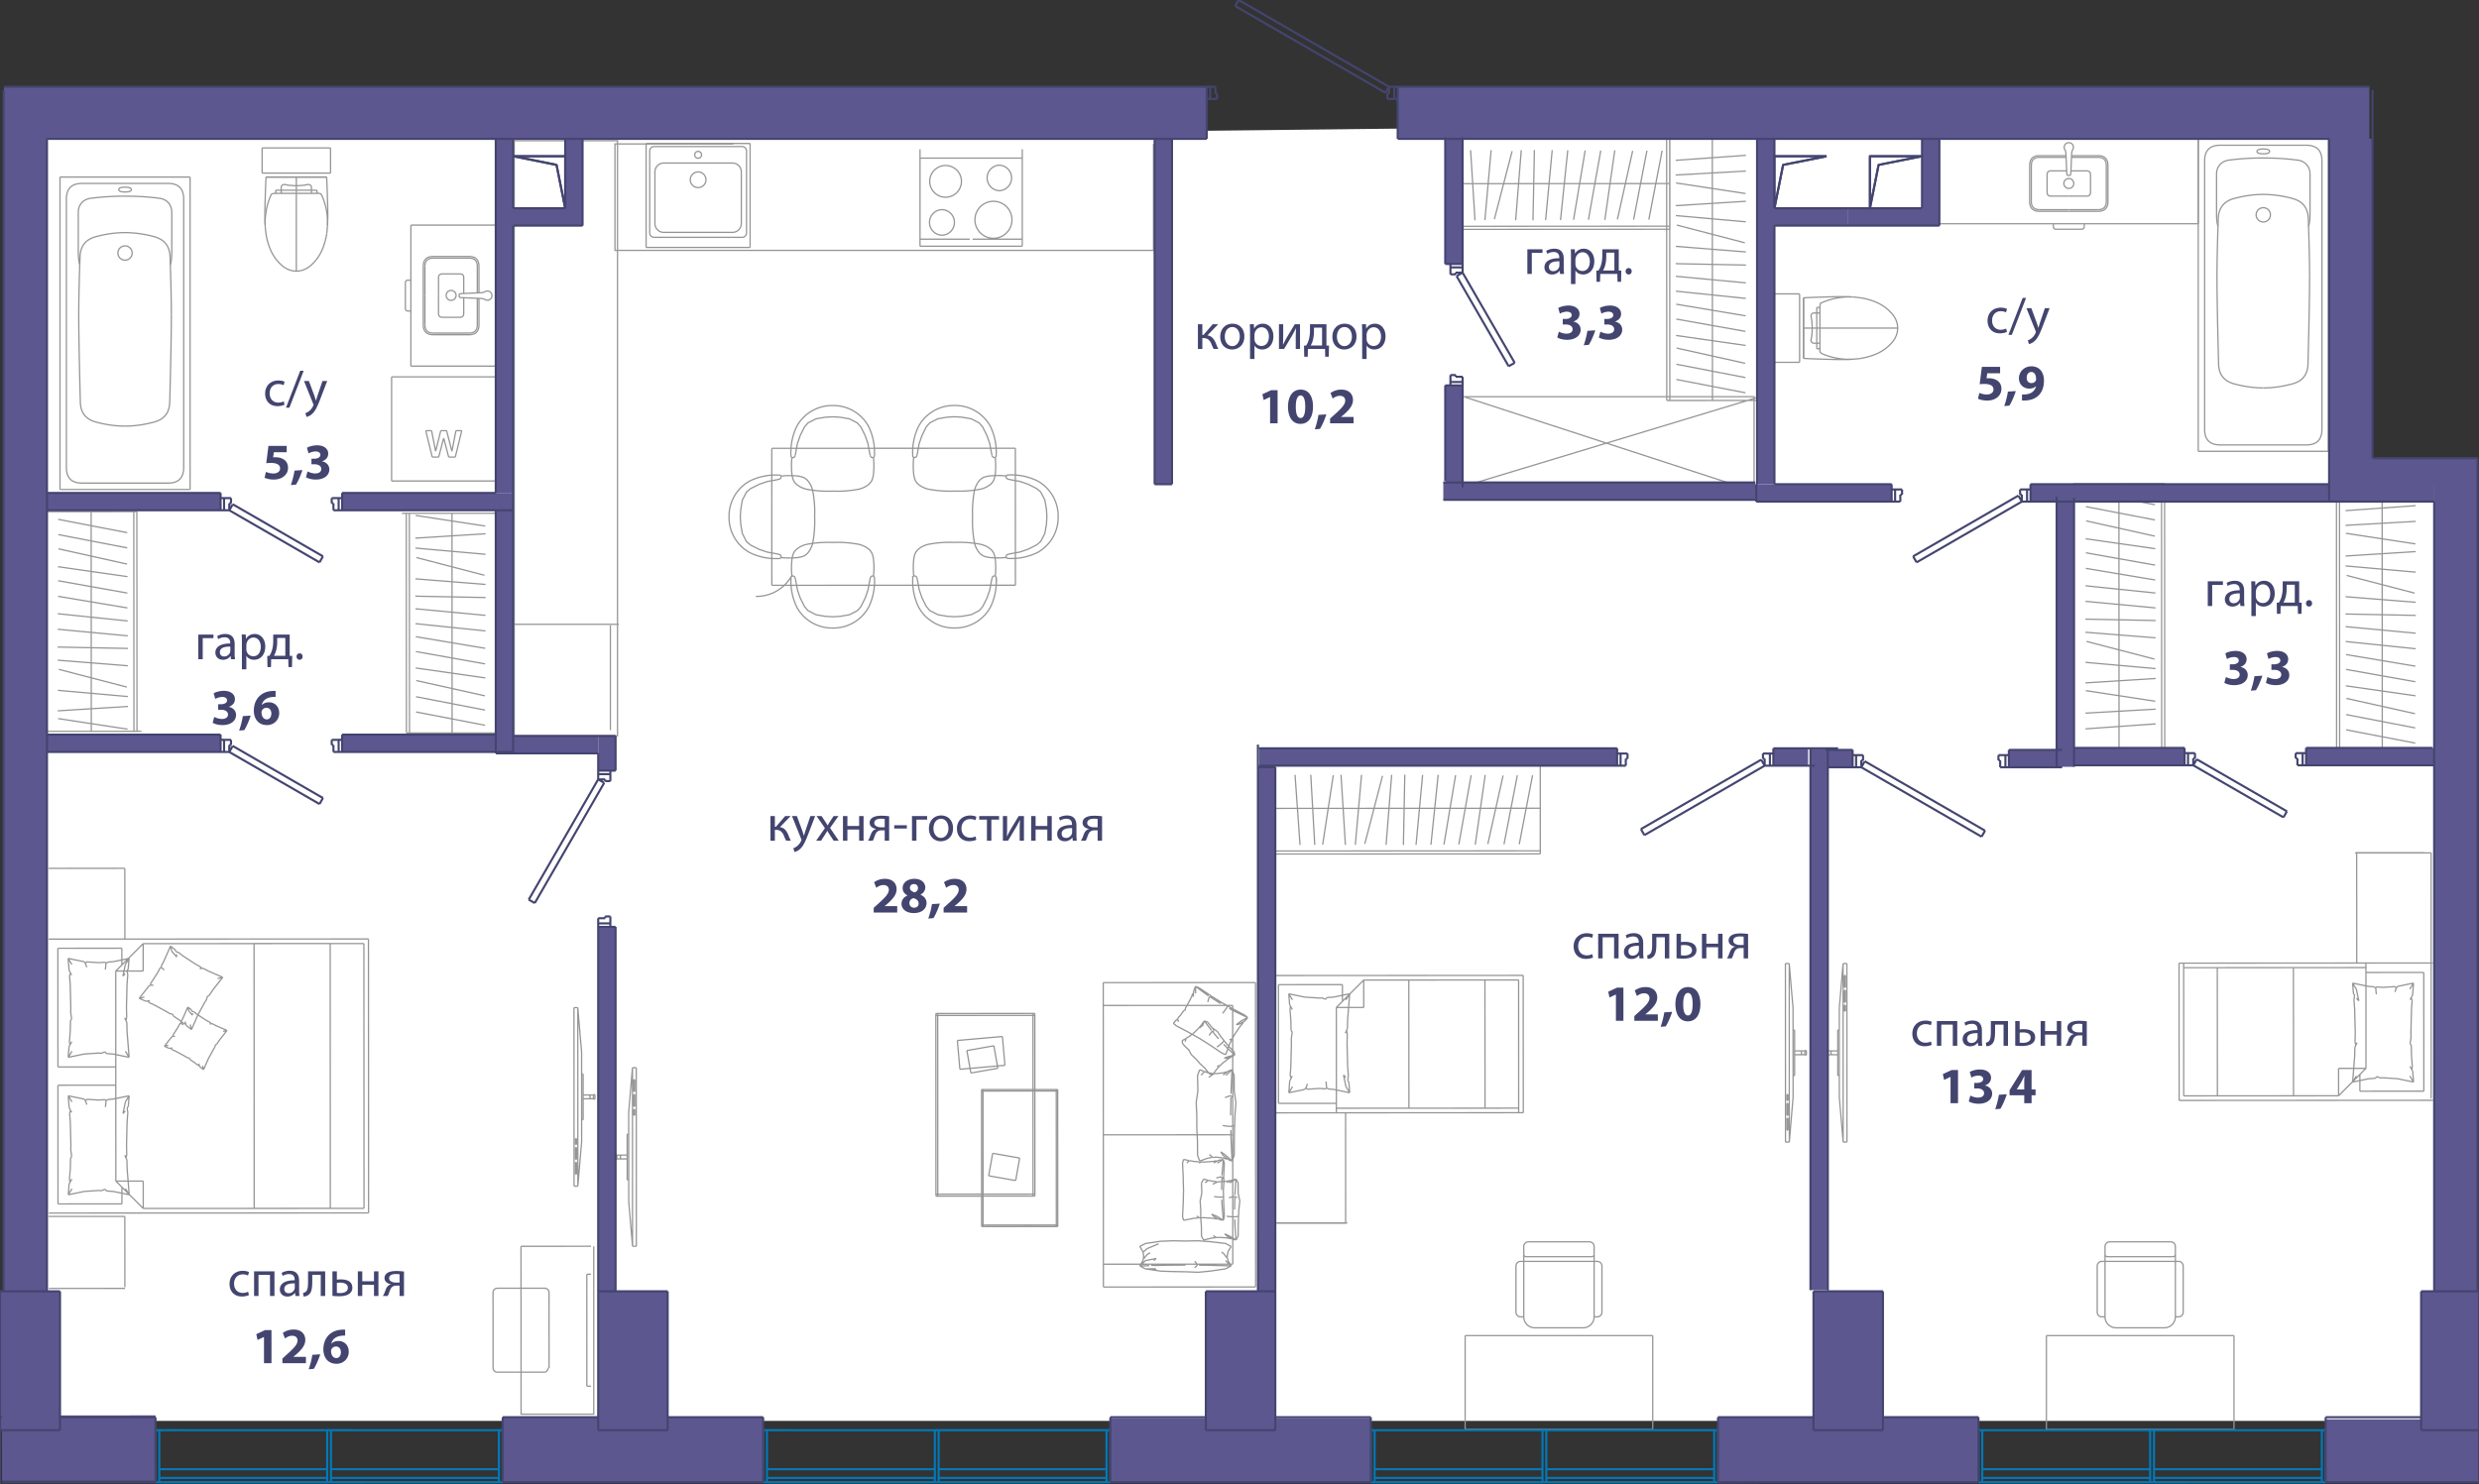 <svg version="1.1" xmlns="http://www.w3.org/2000/svg" xmlns:xlink="http://www.w3.org/1999/xlink" viewBox="0.125 0.108 291.574 174.61"><rect x="0.125" y="0.108" width="291.574" height="174.61" fill="#333333" stroke="none"/><path fill-rule="evenodd" clip-rule="evenodd" fill="#FFF" d="M4.752 15.976V167.28h283.826V57.193H273.97V13.89S4.752 17.541 4.752 15.976z"></path><path fill="none" stroke="#969595" stroke-width=".15" stroke-miterlimit="10" d="M211.791 34.685h-2.96m2.96 0v4.025m0 4.026h-2.96m2.96 0V38.71m6.038-3.671c-.978-.057-1.896-.024-2.815.005-.92.029-1.84.052-2.758.102m0 0v7.129m0 0c.919.05 1.839.073 2.758.102.919.028 1.837.062 2.9 0m.125-7.333c.86.086 1.052.12 1.243.158.39.077.773.175 1.323.385m0 0c.79.302 1.482.782 2.038 1.41m0 .001c.91 1.03.91 2.396 0 3.426m0 0a5.166 5.166 0 0 1-2.038 1.411m0 0c-.55.21-1.122.356-1.707.457"></path><path fill="none" stroke="#969595" stroke-width=".15" stroke-miterlimit="10" d="M218.898 42.292c-.86.086-1.094.094-1.327.092a7.893 7.893 0 0 1-1.139-.092 7.84 7.84 0 0 1-1.86-.514 1.078 1.078 0 0 1-.395-.265m0 0v-.375m0 0v-.648m0 0v-3.558m0 0v-.648m0 0c0-.125 0-.25.075-.493m0-.001a6.7 6.7 0 0 1 .243-.112 7.767 7.767 0 0 1 2.014-.552c.46-.067.92-.102 1.53-.082m-4.231 1.24h.37m-.37.648v-.648m.369.648h-.37m.37-.648v.648m-.369 4.206h.37m-.37-.648v.648m.369-.648h-.37m.37.648v-.648m-.901-1.779c0 .162-.01.323-.02.485-.014.224-.029.45-.077.667-.015.064-.032.128-.04.194a.437.437 0 0 0 .03.238.35.35 0 0 0 .339.195h.3m0-3.558h-.3a.35.35 0 0 0-.339.195.437.437 0 0 0-.03.239c.008.066.025.129.04.193.048.218.063.443.077.667.01.162.02.323.02.485m.532 0v-1.779m0 3.558v-1.779m-1.552 3.564v-7.13m4.618 3.565h.05m-3.612 0h3.562m-3.614 0h.052m0 0h-.051m.801 0h-.75m10.033 0h-.44m.295 0h.145m-8.623 0h8.477m-8.824 0h-.4m9.074 0h-8.674m8.868 0h-.194m.145 0h.049m-7.68 0h7.631m-8.142 0h.51m-.84 0h.33m-1.054 0h.724m-1.612 0h-.108m1.928 0h-1.82m1.93 0h-.11m-1.4 0h1.51m-1.93 0h.42m-.528 0h.109m-.855 0h10.833m0 0h.201m0 0h-5.261m0 0h-5.575m0 0h-.198m3.532 0h1.996M30.953 17.511h4.026m-4.026 2.961v-2.96m0 2.96h4.026m4.025-2.961H34.98m4.024 2.961v-2.96m0 2.96H34.98m-3.673 6.038c-.057-.978-.023-1.897.005-2.816s.053-1.839.102-2.757m0 0h7.13m-.001 0c.05.918.074 1.838.102 2.757.029.92.062 1.838 0 2.9m-7.333.126c.086.859.12 1.052.158 1.243.078.39.175.773.386 1.323m0 0c.302.79.781 1.482 1.41 2.038m0 0c1.031.91 2.396.91 3.427 0m0 0a5.166 5.166 0 0 0 1.41-2.038m0 0c.21-.55.356-1.122.458-1.707"></path><path fill="none" stroke="#969595" stroke-width=".15" stroke-miterlimit="10" d="M38.56 27.579c.087-.86.095-1.094.093-1.327a7.893 7.893 0 0 0-.093-1.139 7.84 7.84 0 0 0-.514-1.861 1.078 1.078 0 0 0-.265-.394m0 0h-.375m0 0h-.647m0 0H33.2m0 0h-.647m0 0c-.125 0-.25 0-.494.075m0 0c-.04.08-.077.16-.113.242a7.767 7.767 0 0 0-.552 2.015c-.067.459-.102.92-.082 1.53m1.241-4.232v.37m.647-.37h-.647m.647.37v-.37m-.647.37h.647m4.206-.37v.37m-.647-.37h.647m-.647.37v-.37m.647.37h-.647m-1.779-.902c.161 0 .322-.01.484-.02.224-.014.45-.028.668-.077.064-.014.127-.031.193-.04a.437.437 0 0 1 .238.03.35.35 0 0 1 .196.34v.3m-3.559-.001v-.3a.35.35 0 0 1 .195-.339.437.437 0 0 1 .24-.03c.065.009.128.026.192.04.218.049.444.063.668.077.162.01.323.02.485.02m0 .532H33.2m3.559 0h-1.78m3.564-1.551h-7.129m3.565 4.617v.051m0-3.613v3.562m0-3.613v.051m0 0v-.05m0 .801v-.75m0 10.032v-.44m0 .295v.145m0-8.622v8.477m0-8.824v-.4m0 9.074v-8.674m0 8.867v-.194m0 .145v.05m0-7.681v7.631m0-8.142v.511m0-.84v.33m0-1.055v.725m0-1.612v-.109m0 1.929v-1.82m0 1.929v-.109m0-1.401v1.51m0-1.929v.42m0-.529v.11m0-.855v10.832m0 .001v.2m0 0v-5.26m0 0v-5.576m0 0v-.197m0 3.532v1.996m14.931 8.421v3.436m0 0c0 .778.39 1.167 1.168 1.167m0 .001h4.214m0 0c.778 0 1.167-.39 1.167-1.168m0 0v-3.108m-6.354-.328v3.436"></path><path fill="none" stroke="#969595" stroke-width=".15" stroke-miterlimit="10" d="M50.105 38.322c0 .648.325.973.973.973m0 0h4.214m0 0c.648 0 .972-.325.972-.973m0 0v-3.117m-4.563-.319v2.105m0 0c0 .299.15.448.448.448m.001.001h2.07m0 0c.299 0 .448-.15.448-.449m0 0v-1.855m-4.758-.25V31.45m0 0c0-.778.39-1.167 1.168-1.167m0 0h4.214m0 0c.778 0 1.167.389 1.167 1.167m0 0v3.108m.709-.133c-.12.073-.287.115-.497.124m-.001 0-2.312.101m0 0c-.157 0-.236.079-.236.236m0 0c0 .157.079.236.236.236m0 0 2.313.101m-.001 0c.211.01.377.05.498.124m0 0c.18.11.361.112.544.009m0 0a.505.505 0 0 0 .275-.47m0 0a.505.505 0 0 0-.275-.47m0 0a.505.505 0 0 0-.544.009m-7.063.461V31.45"></path><path fill="none" stroke="#969595" stroke-width=".15" stroke-miterlimit="10" d="M50.105 31.45c0-.648.325-.973.973-.973m0 0h4.214m0 0c.648 0 .972.325.972.973m0 0v3.117m-3.663.319a.584.584 0 1 1 1.167 0 .584.584 0 0 1-1.167 0zm-.9 0v-2.105m0-.001c0-.298.15-.447.448-.447m.001 0h2.07m0 0c.299 0 .448.15.448.448m0-.001v1.856m-6.545 2.065c-.213 0-.32-.106-.32-.32m.001.001V33.39m0 0c0-.213.106-.32.32-.32m-.001 0h.329m0 0v3.631m0 0h-.329m.329 6.482h9.984M48.452 26.59v16.593m9.984-16.593h-9.984m-2.268 17.854h12.252m0 0H46.184m0 12.252V44.444m0 0h12.252m0 12.252H46.184m7.569-5.922h.683m-1.158 2.429.475-2.43m-1.101.001.626 2.429m-1.309-2.429h.683m-1.29 2.429.607-2.43m-1.082.001.475 2.429m-1.158-2.429h.683m.076 3.112-.759-3.112m1.518 3.112h-.759m1.347-2.239-.588 2.239m1.177 0-.589-2.24m1.367 2.24h-.778m1.537-3.112-.76 3.112M9.507 31.233c-.172-.552-.172-1.003-.172-2.158v-4"></path><path fill="none" stroke="#969595" stroke-width=".15" stroke-miterlimit="10" d="M9.335 25.076c0-.865.57-1.516 1.426-1.633m0 0a30.345 30.345 0 0 1 4.071-.254m0 .001c1.467 0 2.824.084 4.072.253m0 0c.856.117 1.425.768 1.425 1.633m.001 0v4c0 1.154 0 1.605-.172 2.157M14.832 50.24c1.107 0 2.251-.16 3.434-.48m0 0c1.171-.317 1.779-1.082 1.822-2.294m0 0c.126-4.77.19-8.218.19-10.345"></path><path fill="none" stroke="#969595" stroke-width=".15" stroke-miterlimit="10" d="M20.277 37.121c0-1.697-.05-3.972-.151-6.823m0 0c-.044-1.239-.664-2.02-1.86-2.343m0 0a13.136 13.136 0 0 0-3.434-.48m0 0c-1.106 0-2.25.16-3.433.48m0 0c-1.197.324-1.817 1.104-1.86 2.343m0 0c-.101 2.851-.152 5.126-.152 6.823m0 0c0 2.127.063 5.575.19 10.345m0 0c.043 1.212.65 1.977 1.822 2.294m0 0c1.183.32 2.327.48 3.433.48m-.84-20.364a.84.84 0 1 1 1.68 0 .84.84 0 0 1-1.68 0zm-4.22 27.07c-1.225 0-1.838-.613-1.838-1.839m0 0v-31.58m0 0c0-1.226.613-1.838 1.838-1.838m0 0h10.12m0 0c1.226 0 1.839.612 1.839 1.838m-.001 0v31.58m0 0c0 1.226-.612 1.839-1.838 1.839m0 0H9.772m12.711.751H7.182m15.301-36.76v36.76M7.182 20.937h15.3m-15.3 36.76v-36.76m6.912 1.475c0 .189.246.283.738.283m0 0c.492 0 .738-.094.738-.283m0 0c0-.188-.246-.282-.738-.282m0 0c-.492 0-.738.094-.738.282m6.971-1.475h-6.232m-.001 0H8.6m9.652 0h-1.34m-5.499 0h1.34m-5.571 0h.211m0 0h14.878m0 0h.212m0 0H7.182m236.271 4.033h-3.436m0 0c-.778 0-1.167-.39-1.167-1.167m0 0v-4.214m0 .001c0-.78.39-1.168 1.167-1.168m0 0h3.108m.328 6.353h-3.436"></path><path fill="none" stroke="#969595" stroke-width=".15" stroke-miterlimit="10" d="M240.017 24.775c-.648 0-.972-.324-.972-.972m0 0v-4.214m0 .001c0-.65.324-.974.972-.974m0 0h3.117m.319 4.564h-2.105m0 0c-.299 0-.448-.15-.448-.448m0 0V20.66m0 0c0-.298.15-.448.448-.448m0 0h1.856m.249 4.758h3.436m.001 0c.777 0 1.166-.39 1.166-1.167m0 0v-4.214m0 .001c0-.78-.389-1.168-1.167-1.168m.001 0h-3.109m.134-.709c-.074.12-.116.286-.125.497m0 0-.1 2.312m0 0c0 .158-.08.236-.237.236m0 0c-.157 0-.236-.078-.236-.236m0 0-.1-2.312m-.001 0c-.009-.21-.05-.377-.124-.497m0 0a.506.506 0 0 1-.009-.545m0 0a.505.505 0 0 1 .47-.274m0 0c.21 0 .367.091.47.274m0 0c.103.183.1.365-.008.545m-.462 7.062h3.436"></path><path fill="none" stroke="#969595" stroke-width=".15" stroke-miterlimit="10" d="M246.89 24.775c.648 0 .972-.324.972-.972m0 0v-4.214m0 .001c0-.65-.324-.974-.973-.974m.001 0h-3.117m-.903 3.08a.583.583 0 1 1 1.167 0 .583.583 0 0 1-1.167 0zm.583 1.484h2.106m0 0c.298 0 .447-.15.447-.448m0 0V20.66m0 0c0-.298-.149-.448-.447-.448m0 0h-1.856m-2.065 6.545c0 .213.107.32.32.32m0 0h2.99m.001 0c.213 0 .32-.107.32-.32m0 0v-.328m0 0h-3.631m0 0v.328m17.039-.328H228.23m30.447-9.985v9.985m2.325.311c-.172-.551-.172-1.002-.172-2.157v-4m0 0c0-.864.57-1.516 1.426-1.632m0-.001a30.345 30.345 0 0 1 4.071-.253m0 0c1.467 0 2.824.084 4.072.254m0-.001c.856.117 1.425.769 1.425 1.633m0 0v4c0 1.155 0 1.606-.171 2.157m-5.326 19.007c1.107 0 2.251-.16 3.434-.48m0 0c1.172-.316 1.779-1.081 1.822-2.294m0 0c.126-4.77.19-8.217.19-10.344"></path><path fill="none" stroke="#969595" stroke-width=".15" stroke-miterlimit="10" d="M271.773 32.629c0-1.697-.051-3.972-.152-6.824m0 0c-.044-1.238-.664-2.019-1.86-2.342m0 0a13.136 13.136 0 0 0-3.434-.48m0 0c-1.106 0-2.25.16-3.433.48m0 0c-1.196.323-1.816 1.104-1.86 2.342m0 0c-.101 2.852-.152 5.127-.152 6.824m0 0c0 2.127.063 5.575.19 10.344m0 0c.043 1.213.65 1.978 1.822 2.294m0 0c1.183.32 2.327.48 3.433.48m-.84-20.363a.84.84 0 1 1 1.68 0 .84.84 0 0 1-1.68 0zm-4.22 27.069c-1.225 0-1.838-.613-1.838-1.838m0 0v-31.58m0 0c0-1.226.613-1.839 1.838-1.839m0 0h10.12m0 0c1.226 0 1.839.613 1.839 1.839m0 0v31.58m0 0c0 1.225-.613 1.838-1.839 1.838m0 0h-10.12m12.711.752h-15.301m15.301-36.761v36.76m-15.301.001v-36.76m6.913 1.475c0 .188.245.282.737.282m0 0c.492 0 .738-.094.738-.282m0 0c0-.188-.246-.282-.738-.282m0 0c-.492 0-.737.094-.737.282M74.072 138.916l-.002-5.372m0 0h-.179m0 0 .002 5.372m0 0h.18m-.181-2.462v-.447m0 0h-1.209m0 0v.448m.001 0h1.208m-1.208.045v-.538m-.001 0h-.179m0 0v.538m.001 0h.179m2.287 10.233-.009-21.006m0 0h-.447m0 0-.446 5.252m.001 0 .004 10.503m0 0 .45 5.25m-.001.001h.448m-.187-19.605v1.4m0 0h-.112m0 0v-1.4m0 0h.112m0 1.75.001 1.4m0 .001h-.112m0 0v-1.4m0-.001h.111m.001 1.751v.7m.001 0h-.112m0 0v-.7m-.001 0h.112m-.262 16.104-.008-21.006m-1.227 10.28a.224.224 0 0 0 0 .447m56.599-20.739.016 35.813m0 0 17.906-.007m.001-.001-.016-35.813m0 0-17.907.008m.001 2.686 15.221-.006m-15.208 30.447 15.221-.006m-.012-30.441.012 30.44m-15.227-15.213 15.22-.007m-6.982-13.107.367-.421m-.026.706-.34-.285m1.426-1.812.138-.203m-.678.997.308-.453m.577 2.511-1.431-.755m2.762 1.505-1.331-.75m-.207-3.055.558-1.07m.262-.695.214-.568m0 0 .022.819m-.498.444.156-.415m.32-.848 1.525 1.11m2.709 5.249-.21.401m.001 0-.476 1.263m0 0-.413-.165m-1.342-.903 1.342.903m3.012-4.183-.354.406m-.377-.038.73-.368m-.567.652-.319.365m0 0-.678.999m-.611-3.101.477.267m0 0 1.699.818m-4.379-2.41 1.193.76m.392.953-.16.198m.16-.198.337-.49m1.726 1.555-.616.468m-.218 1.179-.224.43m1.435-2.039-.632.354m0 0-.06.02m-.301.056.361-.076m.441-.247-.023.139m-1.59 1.955.186-.052m.183-.11-.183.11m-3.224.192-.141-.108m.983.641-.842-.533m-.076-.059-.038-.014m0 .001-.334-.212m-.718-5.57-.036.649m-.988 1.651.065-.332m-.902 1.211.363-.416m-.377.573.092.264m-.092-.264.014-.157m-.009.093-.148.087m2.645-3.762-.413-.165m-.227.807-.093.041m.733-.683 1.342.904m.223.141 1.067.676m-1.29-.817.174.133m-.319.068.23-.084m4.308 2.489-.34-.285m0 0-1.432-.754m-.656-.37-.675-.38m.778.438.553.312m-2.398-1.426-.137-.024m1.904 1.139-.025-.059m-.029.221.054-.162m.078-.001-.09-.028m.501 4.063.02-.175m-5.474-3.407-.184.1m2.854-1.037.16-.57m-4.209 3.078.367-.421m-.026.706-.34-.285m1.426-1.812.138-.203m-.678.997.308-.453m.577 2.511-1.431-.755m2.762 1.505-1.331-.75m-.207-3.055.558-1.07m.262-.695.214-.568m0 0 .022.819m-.498.444.156-.415m.32-.848 1.525 1.11m2.709 5.249-.21.401m.001 0-.476 1.263m0 0-.413-.165m-1.342-.903 1.342.903m3.012-4.183-.354.406m-.377-.038.73-.368m-.567.652-.319.365m0 0-.678.999m-.611-3.101.477.267m0 0 1.699.818m-4.379-2.41 1.193.76m.392.953-.16.198m.16-.198.337-.49m1.726 1.555-.616.468m-.218 1.179-.224.43m1.435-2.039-.632.354m0 0-.06.02m-.301.056.361-.076m.441-.247-.023.139m-1.59 1.955.186-.052m.183-.11-.183.11m-3.224.192-.141-.108m.983.641-.842-.533m-.076-.059-.038-.014m0 .001-.334-.212m-.718-5.57-.036.649m-.988 1.651.065-.332m-.902 1.211.363-.416m-.377.573.092.264m-.092-.264.014-.157m-.009.093-.148.087m2.645-3.762-.413-.165m-.227.807-.093.041m.733-.683 1.342.904m.223.141 1.067.676m-1.29-.817.174.133m-.319.068.23-.084m4.308 2.489-.34-.285m0 0-1.432-.754m-.656-.37-.675-.38m.778.438.553.312m-2.398-1.426-.137-.024m1.904 1.139-.025-.059m-.029.221.054-.162m.078-.001-.09-.028m.501 4.063.02-.175m-5.474-3.407-.184.1m2.854-1.037.16-.57m-7.492 31.968 1.27.06m0 0-.18-.08m8.335-2.967.659.346m-2.457-.557-1.419-.105m0 0-1.496.028m2.915.077 1.798.211m.196 1.491.104-.544m0 0 .359-.6m-10.086-.343 1.799-.267m0 0 1.418-.052m-3.875.666.658-.347m3.217-.319 1.497.027m-5.372.639.36.6m.017.093.48-.439m6.113 1.948.958.007m0 0 2.817.076m0 0-.659-.627m.216-.41-.021-.108m.464 1.145-.36-.6m.001 0-.049-.251m-10.336.855 1.123-.03m-.464-.597-.659.627m1.805-.049 1.012-.028m0 0 2.555-.024m-4.496-1.246-.484.572m0 0-.033.175m0 0-.359.6m2.213-2.601-1.357.566m-.48.439.087.452m.751-.407-.338.204m-.217.72 1.269-.245m0 0-.28.239m-.299.557.456.027m4.652-.502.34.426m3.05-1.341-.234-.172m.723.783-.489-.61m-9.435-.164-.054-.06m7.929 2.298 1.799-.266m-3.217.403 1.418-.136m1.799-.267.658-.347m-5.372.693 1.497.057m3.432-1.787-.06.066m-10.241.975.659.347m3.217.316-1.419-.05m2.915.076-1.496-.026m-1.419-.051-1.798-.265m-.242-1.25.046-.241m-.046.241.044.047m1.188 1.197.28.066m-1.27-.06.99-.006m5.149-.466-.34.343m-4.809.123.1-.014m-1.09.02 1.27.06m0 0-.18-.08m8.335-2.967.659.346m-2.457-.557-1.419-.105m0 0-1.496.028m2.915.077 1.798.211m.196 1.491.104-.544m0 0 .359-.6m-10.086-.343 1.799-.267m0 0 1.418-.052m-3.875.666.658-.347m3.217-.319 1.497.027m-5.372.639.36.6m.017.093.48-.439m6.113 1.948.958.007m0 0 2.817.076m0 0-.659-.627m.216-.41-.021-.108m.464 1.145-.36-.6m.001 0-.049-.251m-10.336.855 1.123-.03m-.464-.597-.659.627m1.805-.049 1.012-.028m0 0 2.555-.024m-4.496-1.246-.484.572m0 0-.033.175m0 0-.359.6m2.213-2.601-1.357.566m-.48.439.087.452m.751-.407-.338.204m-.217.72 1.269-.245m0 0-.28.239m-.299.557.456.027m4.652-.502.34.426m3.05-1.341-.234-.172m.723.783-.489-.61m-9.435-.164-.054-.06m7.929 2.298 1.799-.266m-3.217.403 1.418-.136m1.799-.267.658-.347m-5.372.693 1.497.057m3.432-1.787-.06.066m-10.241.975.659.347m3.217.316-1.419-.05m2.915.076-1.496-.026m-1.419-.051-1.798-.265m-.242-1.25.046-.241m-.046.241.044.047m1.188 1.197.28.066m-1.27-.06.99-.006m5.149-.466-.34.343m-4.809.123.1-.014m5.297-23.406.413.148m-.667.51.254-.658m1.718.441.184.021m-2.114 1.995-.042-1.799m1.252-.3.411.048m-1.621 2.051-.199 1.418m.073 1.497-.073-1.497m2.314-3.413.904-.104m.549-.198.448-.162m0 0-.72.659m-.277-.299.328-.118m.669-.242-.126 2.817m-3.927 7.27-.014-1.798m1.604 2.058-.339.04m.001-.001-.998.36m0 0-.254-.659m-.089-4.713v1.494m.075 1.421-.075-1.421m4.147 3.876-.398-.143m-.323-.515.72.658m-.638-.23-.359-.129m0 0-.904-.104m1.761-3.173.012.82m0-.001.129 2.817m-.136-7.493-.03 2.121m-.664 1.239-.26-.055m.26.055.647.056m-.538 3.419-.602-.432m-.579.627-.364.042m0 0-.405-.35m2.273.628-.673-.54m-.252-.407.252.406m.5.402-.068.052m.186-10.352-.6.453m-1.038-.172-.658.45m-.471-.679.409.147m-.515-.045-.316.322m.316-.322.106-.102m-.042.04-.134-.104m3.65 2.307-.004-1.799m0 0-.255-.658m-.615.288-.054-.046m1.126 3.633-.113 1.497m.113-1.497-.198-1.418m-.455.593.344.233m-.143 7.461.254-.658m.012-1.799-.012 1.799m.032-3.217-.02 1.418m.02-1.418.053-1.497m-.113 1.184-.082.055m-.327.056.327-.056m-2.612 3.736.13-.086m.105-9.721-.167-.132m1.569 2.875.63-.232m-3.608-3.049.413.148m-.667.51.254-.658m1.718.441.184.021m-2.114 1.995-.042-1.799m1.252-.3.411.048m-1.621 2.051-.199 1.418m.073 1.497-.073-1.497m2.314-3.413.904-.104m.549-.198.448-.162m0 0-.72.659m-.277-.299.328-.118m.669-.242-.126 2.817m-3.927 7.27-.014-1.798m1.604 2.058-.339.04m.001-.001-.998.36m0 0-.254-.659m-.089-4.713v1.494m.075 1.421-.075-1.421m4.147 3.876-.398-.143m-.323-.515.72.658m-.638-.23-.359-.129m0 0-.904-.104m1.761-3.173.012.82m0-.001.129 2.817m-.136-7.493-.03 2.121m-.664 1.239-.26-.055m.26.055.647.056m-.538 3.419-.602-.432m-.579.627-.364.042m0 0-.405-.35m2.273.628-.673-.54m-.252-.407.252.406m.5.402-.068.052m.186-10.352-.6.453m-1.038-.172-.658.45m-.471-.679.409.147m-.515-.045-.316.322m.316-.322.106-.102m-.042.04-.134-.104m3.65 2.307-.004-1.799m0 0-.255-.658m-.615.288-.054-.046m1.126 3.633-.113 1.497m.113-1.497-.198-1.418m-.455.593.344.233m-.143 7.461.254-.658m.012-1.799-.012 1.799m.032-3.217-.02 1.418m.02-1.418.053-1.497m-.113 1.184-.082.055m-.327.056.327-.056m-2.612 3.736.13-.086m.105-9.721-.167-.132m1.569 2.875.63-.232m-3.145 9.82.414.1m-.667.339.254-.439m1.717.295.185.014m-2.115 1.33-.041-1.2m1.251-.2.412.032m-1.622 1.368-.199.945m.072.998-.072-.998m2.314-2.275.905-.07m.549-.132.448-.108m0 0-.72.44m-.277-.2.327-.08m.67-.16-.127 1.878m-3.928 4.847-.014-1.199m1.604 1.372-.339.026m0 0-.997.24m0 0-.254-.439m-.089-3.142v.996m.075.947-.075-.947m4.147 2.583-.398-.095m-.323-.343.72.438m-.638-.152-.359-.087m0 0-.904-.069m1.762-2.115.012.546m0 0 .128 1.877m-.136-4.995-.03 1.414m-.664.826-.26-.036m.26.036.648.037m-.539 2.28-.602-.288m-.579.418-.364.028m0 0-.405-.233m2.273.418-.673-.36m-.252-.271.252.27m.5.268-.068.035m.188-6.901-.601.302m-1.038-.114-.657.3m-.471-.453.408.097m-.515-.029-.316.215m.316-.215.107-.068m-.042.027-.134-.07m3.649 1.538-.004-1.2m.001.001-.255-.44m-.615.193-.055-.031m1.125 2.422-.113.998m.113-.998-.197-.945m-.455.396.344.154m-.144 4.974.254-.439m.012-1.199-.012 1.2m.033-2.145-.02.945m.02-.945.052-.998m-.112.789-.082.037m-.327.037.327-.037m-2.613 2.491.13-.057m.107-6.481-.167-.088m1.568 1.917.63-.155m-3.608-2.033.414.1m-.667.339.254-.439m1.717.295.185.014m-2.115 1.33-.041-1.2m1.251-.2.412.032m-1.622 1.368-.199.945m.072.998-.072-.998m2.314-2.275.905-.07m.549-.132.448-.108m0 0-.72.44m-.277-.2.327-.08m.67-.16-.127 1.878m-3.928 4.847-.014-1.199m1.604 1.372-.339.026m0 0-.997.24m0 0-.254-.439m-.089-3.142v.996m.075.947-.075-.947m4.147 2.583-.398-.095m-.323-.343.72.438m-.638-.152-.359-.087m0 0-.904-.069m1.762-2.115.012.546m0 0 .128 1.877m-.136-4.995-.03 1.414m-.664.826-.26-.036m.26.036.648.037m-.539 2.28-.602-.288m-.579.418-.364.028m0 0-.405-.233m2.273.418-.673-.36m-.252-.271.252.27m.5.268-.068.035m.188-6.901-.601.302m-1.038-.114-.657.3m-.471-.453.408.097m-.515-.029-.316.215m.316-.215.107-.068m-.042.027-.134-.07m3.649 1.538-.004-1.2m.001.001-.255-.44m-.615.193-.055-.031m1.125 2.422-.113.998m.113-.998-.197-.945m-.455.396.344.154m-.144 4.974.254-.439m.012-1.199-.012 1.2m.033-2.145-.02.945m.02-.945.052-.998m-.112.789-.082.037m-.327.037.327-.037m-2.613 2.491.13-.057m.107-6.481-.167-.088m1.568 1.917.63-.155m-5.967-4.349.507.099m-.628.34.121-.44m2.109.295.227.014m-1.111-.069.506.031m-1.772 1.785-.08-1.616m.083 2.144.034.998m-.037-1.526.003.528m2.374-2.275 1.111-.07m.674-.133.55-.107m.001 0-.694.439m-.531-.199.402-.08m.823-.16-.156 1.878m-2.871 5.02-.417.026m0 0-1.225.24m0 0-.122-.439m.08-1.615-.08 1.615m4.794.437-.489-.095m-.206-.343.695.438m-.785-.153-.44-.086m0 0-1.111-.069m2.164-2.116.015.547m0 0 .157 1.877m-.166-4.995-.037 1.414m-.625.826-.253-.036m.253.036.605.037m-.472 2.28-.68-.288m-.961.418-.446.029m2.293.184-.636-.36m-.001 0-.043-.042m-.206-.229.25.27m.451.256-.11.047m-2.346-.36.174.133m.174.101-.174-.101m-1.735-2.668.004-.177m-.027 1.173.023-.996m.003-.133v-.002m0 0 .009-.396m4.125-3.476-.578.303m-1.727-.001.293-.113m-1.386-.153.502.098m-.633-.03-.216.215m.216-.215.131-.068m-.07.036-.146-.078m4.287.338-.122-.44m-.748.211-.075-.05m.83 3.421.068-.998m.047-2.144-.08 1.615m0 0 .033.53m-.318-.55.233.154m.013 4.974.121-.439m0 0-.08-1.615m-.019-.738v-.014m0 0-.018-.775m.021.892.015.635m-.006-2.789.038.264m-.038-.264-.047-.13m.035 2.181-.034.037m-.211.037.21-.037m.038.066-.003-.103m-3.052 2.528.153-.07m.109-6.454-.176-.102m2.115 1.916.583-.154m-4.429-2.032.507.099m-.628.34.121-.44m2.109.295.227.014m-1.111-.069.506.031m-1.772 1.785-.08-1.616m.083 2.144.034.998m-.037-1.526.003.528m2.374-2.275 1.111-.07m.674-.133.55-.107m.001 0-.694.439m-.531-.199.402-.08m.823-.16-.156 1.878m-2.871 5.02-.417.026m0 0-1.225.24m0 0-.122-.439m.08-1.615-.08 1.615m4.794.437-.489-.095m-.206-.343.695.438m-.785-.153-.44-.086m0 0-1.111-.069m2.164-2.116.015.547m0 0 .157 1.877m-.166-4.995-.037 1.414m-.625.826-.253-.036m.253.036.605.037m-.472 2.28-.68-.288m-.961.418-.446.029m2.293.184-.636-.36m-.001 0-.043-.042m-.206-.229.25.27m.451.256-.11.047m-2.346-.36.174.133m.174.101-.174-.101m-1.735-2.668.004-.177m-.027 1.173.023-.996m.003-.133v-.002m0 0 .009-.396m4.125-3.476-.578.303m-1.727-.001.293-.113m-1.386-.153.502.098m-.633-.03-.216.215m.216-.215.131-.068m-.07.036-.146-.078m4.287.338-.122-.44m-.748.211-.075-.05m.83 3.421.068-.998m.047-2.144-.08 1.615m0 0 .033.53m-.318-.55.233.154m.013 4.974.121-.439m0 0-.08-1.615m-.019-.738v-.014m0 0-.018-.775m.021.892.015.635m-.006-2.789.038.264m-.038-.264-.047-.13m.035 2.181-.034.037m-.211.037.21-.037m.038.066-.003-.103m-3.052 2.528.153-.07m.109-6.454-.176-.102m2.115 1.916.583-.154m-4.603-16 .333-.198m-.259.572-.074-.374m1.328-.887.134-.105m-.657.515.3-.235m-.298 1.831-.733-.745m.664.614.342.645m.543.518-.543-.518m.383-2.625.587-.594m.311-.41.255-.335m0 0-.246.66m-.32.085.186-.244m.38-.501.85 1.13m-.256 5.094-.567-.699m1.717-.151-.22.223m-.001 0-.566.745m0 0-.363-.117m-1.587-1.743.496.559m.524.484-.524-.484m4.07-1.029-.321.19m-.363-.022.684-.168m-.516.305-.29.171m0 0-.656.516m.157-2.265.281.299m0 0 1.024.974m-2.584-2.716.685.81m-.015.843-.186.13m.186-.13.434-.349m.796 1.58-.548.199m-.23.625-.236.238m0 0-.371.097m1.748-1.137-.612.183m-.299-.006.299.006m.449-.134-.032.066m-3.312-3.982-.237.515m-.904.804.108-.21m-.853.605.33-.195m-.369.299-.083.29m.083-.29.04-.104m-.018.045-.125.04m2.646-2.016-.363-.118m-.323.486-.057.015m1.904.736.426.623m-1.587-1.742.761.944m.4.175-.583-.403m-.063.426.284-.097m2.411 2.849-.074-.375m-.63-.643.63.643m-1.084-1.189.454.546m-.454-.546-.465-.588m.347.484-.028.062m-.176.194.176-.194m-.525 2.968.059-.113m-3.156-3.69-.159.048m2.065.087.325-.446m-3.494 1.071.333-.198m-.259.572-.074-.374m1.328-.887.134-.105m-.657.515.3-.235m-.298 1.831-.733-.745m.664.614.342.645m.543.518-.543-.518m.383-2.625.587-.594m.311-.41.255-.335m0 0-.246.66m-.32.085.186-.244m.38-.501.85 1.13m-.256 5.094-.567-.699m1.717-.151-.22.223m-.001 0-.566.745m0 0-.363-.117m-1.587-1.743.496.559m.524.484-.524-.484m4.07-1.029-.321.19m-.363-.022.684-.168m-.516.305-.29.171m0 0-.656.516m.157-2.265.281.299m0 0 1.024.974m-2.584-2.716.685.81m-.015.843-.186.13m.186-.13.434-.349m.796 1.58-.548.199m-.23.625-.236.238m0 0-.371.097m1.748-1.137-.612.183m-.299-.006.299.006m.449-.134-.032.066m-3.312-3.982-.237.515m-.904.804.108-.21m-.853.605.33-.195m-.369.299-.083.29m.083-.29.04-.104m-.018.045-.125.04m2.646-2.016-.363-.118m-.323.486-.057.015m1.904.736.426.623m-1.587-1.742.761.944m.4.175-.583-.403m-.063.426.284-.097m2.411 2.849-.074-.375m-.63-.643.63.643m-1.084-1.189.454.546m-.454-.546-.465-.588m.347.484-.028.062m-.176.194.176-.194m-.525 2.968.059-.113m-3.156-3.69-.159.048m2.065.087.325-.446m-32.231 19.127h-.217m.209-21.027h-.218m.009 21.258-.01-21.488m.227 21.257v.23m-.008-21.257v-.23m-.209 21.488 11.639-.005m0 0v-.23m-.009-21.029v-.23m0 0h-.218m-11.203.006h-.219m.227 21.257-.008-21.027m11.203-.236-11.203.006m.008 21.257 11.204-.005m0 0v.23m.209-21.258.009 21.028m-.227-21.027v-.23m-11.203.235 11.203-.005m.009 21.027-.01-21.027m.01 21.027h.218m-.009-21.028-.218.001m-5.871 24.669h-.168m.161-15.77h-.168m.007 15.943-.007-16.116m.175 15.943v.173m-.007-15.943v-.173m-.161 16.116 8.953-.004m.001 0v-.173m-.007-15.771v-.172m0 0h-.168m-8.618.004h-.168m.175 15.943-.007-15.77m8.618-.177-8.618.004m.007 15.943 8.618-.004m0 0v.173m.161-15.944.006 15.771m-.174-15.77v-.173m-8.618.177 8.618-.004m.007 15.77-.007-15.77m.007 15.77h.167m-.006-15.771h-.168m-6.33-6.358-.056.005m.051-.058.299 3.389m0 0-5.298.466m-.001 0-.297-3.39m0 .001 5.298-.466m-.996 1.134-.034.006m.027-.047.467 2.645m0 0-3.174.56m0 .001-.467-2.645m0 0 3.174-.561m-.15 12.689.033.006m-.026-.048-.465 2.646m0 0 3.174.558m0 0 .465-2.645m.001 0-3.175-.559M88.352 29.22V16.99m0-.001V29.22M76.12 16.989h12.232m0 0H76.121m12.231 0V29.22m0 0V16.99M76.12 29.22V16.99m0-.001h12.232m0 0V29.22m0 0H76.121m5.194-7.964a.921.921 0 1 1 1.843 0 .921.921 0 0 1-1.843 0zm.518-2.936a.403.403 0 1 1 .807 0 .403.403 0 0 1-.807 0zm-5.293-.453v9.644m.518-10.161a.518.518 0 0 0-.518.517m10.874-.517H77.058m10.874.517a.518.518 0 0 0-.518-.518m.518 10.162v-9.644m-.518 10.162a.518.518 0 0 0 .518-.518m-10.874.518h10.356m-10.874-.518c0 .286.232.518.518.518m.097-7.703v6.085m1.036-7.121c-.572 0-1.036.465-1.036 1.036m9.127-1.036H78.19m9.127 1.036c0-.571-.463-1.035-1.035-1.035m1.035 7.119v-6.084m-1.035 7.12c.572 0 1.035-.463 1.035-1.035m-9.126 1.035h8.09m-9.126-1.036c0 .573.464 1.036 1.036 1.036m42.171 1.631h-12.027m0 0V18.709m0 .001h12.027m0 0v10.367m-12.027-.829V17.672m0 10.576h5.848m.332 0h5.847m0 0V17.672m-2.706 4.873a1.504 1.504 0 0 0 0-3.006 1.505 1.505 0 0 0 0 3.006m-.684 5.599a2.177 2.177 0 1 0 0-4.354 2.177 2.177 0 0 0 0 4.354m-5.63-4.832a1.865 1.865 0 1 0 0-3.732 1.865 1.865 0 1 0 0 3.732m-.425 4.469a1.504 1.504 0 0 0 0-3.007 1.504 1.504 0 0 0 0 3.007m9.445-3.888v-6.22m-12.027-.001v6.221"></path><path fill="none" stroke="#969595" stroke-width=".15" stroke-miterlimit="10" d="M86.38 17.043H72.456v12.522h63.337V17.03M72.896 73.56H60.374m11.544.13v12.327"></path><path fill="none" stroke="#969595" stroke-width=".15" stroke-miterlimit="10" d="M72.755 86.672H60.607V16.668h12.148zm20.504-18.763a.428.428 0 0 0 .016-.01m-.016.01a.498.498 0 0 0-.02.012m.001-.001a.11.11 0 0 0-.028.024m0 0a.233.233 0 0 0-.04.085m-.001.001a.47.47 0 0 0-.012.106m0 0a6.964 6.964 0 0 0 .707 3.446m0 0a4.726 4.726 0 0 0 4.204 2.414m0 0h.002m0 0a4.726 4.726 0 0 0 4.202-2.417m-13.242-1.306a4.726 4.726 0 0 0 4.203-2.417m9.039 3.723a6.964 6.964 0 0 0 .704-3.447m0 0a.474.474 0 0 0-.012-.107m0 0a.234.234 0 0 0-.042-.085m0 0a.112.112 0 0 0-.027-.023m0 0a.49.49 0 0 0-.02-.012m-.015-.01.016.01m-.016-.01c.064-.59.071-1.186.02-1.777m.001 0a3.042 3.042 0 0 0-.18-.864m.001 0a1.437 1.437 0 0 0-.435-.565m.001 0a2.809 2.809 0 0 0-1.196-.549m0 0c-.99-.184-2-.255-3.007-.211m0 0h-.001m0 0a13.364 13.364 0 0 0-3.007.214m0 0a2.81 2.81 0 0 0-1.194.55m0-.001c-.19.15-.34.344-.434.565m-.001 0c-.1.278-.16.57-.178.865m0 0a9.223 9.223 0 0 0 .023 1.777m.373.206.08.363.19 1.043.325.942.506 1.012.404.476.948.491 1.1.19.869.05m4.419-4.571-.079.364-.19 1.042-.325.943-.504 1.012-.403.477-.948.491-1.1.191-.869.051m4.418-4.571.045-.105.077-.083.12-.042.078.002.052.022m-9.213.21L93.603 68l-.077-.083-.12-.042-.079.002-.052.022m14.309.004a.456.456 0 0 0 .016-.01m-.016.01a.493.493 0 0 0-.02.012m.001 0a.114.114 0 0 0-.027.023m0 0a.235.235 0 0 0-.042.085m0 0a.475.475 0 0 0-.012.107m0 0a6.963 6.963 0 0 0 .707 3.446m0 0a4.726 4.726 0 0 0 4.205 2.414m.001 0a4.726 4.726 0 0 0 4.202-2.417m.001 0a6.963 6.963 0 0 0 .703-3.447"></path><path fill="none" stroke="#969595" stroke-width=".15" stroke-miterlimit="10" d="M117.303 68.126a.48.48 0 0 0-.012-.107m0 .001a.236.236 0 0 0-.041-.086m0 0a.112.112 0 0 0-.027-.023m0-.001a.498.498 0 0 0-.02-.011m-.016-.011.016.01m-.016-.01c.064-.59.071-1.185.021-1.777m0 0a3.05 3.05 0 0 0-.179-.864m.001 0a1.44 1.44 0 0 0-.435-.565m0 0a2.81 2.81 0 0 0-1.195-.548m0 0c-.991-.184-2-.255-3.007-.211m0 0h-.002m0 0a13.365 13.365 0 0 0-3.007.214m0 0a2.807 2.807 0 0 0-1.194.549m0 0c-.19.15-.34.343-.434.565m0 0a3.05 3.05 0 0 0-.178.865m0 0a9.223 9.223 0 0 0 .022 1.777m.373.207.08.362.19 1.043.326.942.505 1.012.404.476.948.491 1.1.19.869.05m4.419-4.571-.079.363-.19 1.043-.324.942-.505 1.013-.403.477-.948.491-1.1.19-.869.052m4.418-4.571.045-.105.077-.083.12-.042.079.002.052.022m-9.214.211-.044-.107-.078-.082-.12-.042-.078.002-.052.022m9.596-13.99a.399.399 0 0 0-.016.01m.016-.01a.496.496 0 0 0 .02-.012m0-.001a.108.108 0 0 0 .027-.023m0 0a.235.235 0 0 0 .041-.085m0 0a.481.481 0 0 0 .012-.107m0 0a6.964 6.964 0 0 0-.707-3.446m0 .001a4.726 4.726 0 0 0-4.204-2.414m0 0h-.002m0 0a4.726 4.726 0 0 0-4.202 2.417m0 0a6.964 6.964 0 0 0-.704 3.447m0 0c0 .036.004.071.012.106m0 0c.008.031.022.06.042.085m0 0c.007.01.016.018.027.024m0 0a.688.688 0 0 0 .02.012m.015.01a.429.429 0 0 0-.016-.01m.016.01a9.208 9.208 0 0 0-.02 1.777m-.001 0c.018.295.078.586.18.864m-.001 0c.095.222.245.416.435.565m0 0c.349.275.758.463 1.195.549m0 0c.99.183 2 .254 3.007.211m0 0h.001m0 0c1.007.042 2.016-.03 3.007-.214m0 .001a2.81 2.81 0 0 0 1.195-.55m0 0c.19-.15.338-.344.433-.566m0 0a3.01 3.01 0 0 0 .179-.864m0 0a9.215 9.215 0 0 0-.023-1.777m-.373-.206-.079-.364-.19-1.042-.326-.942-.506-1.012-.404-.477-.948-.49-1.1-.19-.869-.05m-4.419 4.57.079-.363.19-1.043.325-.942.504-1.012.403-.477.948-.492 1.1-.19.869-.052m-4.418 4.571-.045.106-.077.082-.12.043-.078-.002-.052-.022"></path><path fill="none" stroke="#969595" stroke-width=".15" stroke-miterlimit="10" d="m116.808 53.707.045.105.078.082.12.043.078-.002.052-.022m-14.309-.004a.544.544 0 0 0-.016.01m.016-.01a.404.404 0 0 0 .02-.012m-.001 0a.108.108 0 0 0 .027-.024m0 0a.235.235 0 0 0 .042-.085m0 0a.48.48 0 0 0 .012-.107m0 0a6.964 6.964 0 0 0-.707-3.445m0 0a4.726 4.726 0 0 0-4.205-2.414m0 0h-.001m0 0a4.726 4.726 0 0 0-4.202 2.417m0 .001a6.964 6.964 0 0 0-.704 3.446m0 0c0 .036.004.071.012.106m0 0c.008.031.022.06.041.086m0 0a.118.118 0 0 0 .027.023m0 0a.493.493 0 0 0 .02.012m.017.01a.336.336 0 0 0-.017-.01m.017.01a9.215 9.215 0 0 0-.022 1.777m0 0c.017.295.078.587.179.864m0 0c.095.222.244.416.434.565m0 .001c.35.274.76.462 1.195.548m0 0c.991.183 2 .254 3.007.211m0 .001h.002m0 0c1.007.041 2.016-.03 3.007-.215m0 0a2.81 2.81 0 0 0 1.194-.55m0 .001c.19-.15.34-.344.434-.566m0 0c.101-.277.161-.569.178-.864m0 0a9.215 9.215 0 0 0-.022-1.777m-.373-.206-.08-.363-.19-1.043-.326-.942-.505-1.012-.404-.477-.948-.49-1.1-.19-.869-.05m-4.419 4.57.079-.363.19-1.043.324-.942.505-1.012.403-.477.948-.492 1.1-.19.869-.051"></path><path fill="none" stroke="#969595" stroke-width=".15" stroke-miterlimit="10" d="m93.642 53.716-.045.106-.077.082-.12.043-.078-.002-.053-.022m9.214-.21.045.105.077.082.12.043.078-.002.053-.022M91.96 56.102l.01.016m-.01-.016a.489.489 0 0 0-.011-.02m0 .001a.11.11 0 0 0-.024-.027m0 0a.237.237 0 0 0-.085-.042m0 0a.481.481 0 0 0-.107-.012m0 0a6.964 6.964 0 0 0-3.446.707m0 0a4.726 4.726 0 0 0-2.414 4.204m0 0v.002m0 0a4.726 4.726 0 0 0 2.418 4.202m-.001 0a6.964 6.964 0 0 0 3.447.704m0 0a.474.474 0 0 0 .107-.012m0 0a.236.236 0 0 0 .085-.041m.001 0a.117.117 0 0 0 .023-.027m0-.001a.697.697 0 0 0 .012-.02m.01-.015a.451.451 0 0 0-.01.016m.01-.016c.59.064 1.185.071 1.777.021m0 0c.295-.017.586-.078.864-.179m0 0c.222-.095.416-.245.565-.434m0 0c.275-.35.463-.76.549-1.195m0 0c.183-.992.254-2 .21-3.007m0-.001a13.365 13.365 0 0 0-.213-3.008m0 0a2.81 2.81 0 0 0-.55-1.194m.001 0a1.44 1.44 0 0 0-.566-.434m0 0a3.043 3.043 0 0 0-.864-.179"></path><path fill="none" stroke="#969595" stroke-width=".15" stroke-miterlimit="10" d="M93.748 56.095a9.207 9.207 0 0 0-1.777.023m-.207.373-.363.08-1.042.19-.942.326-1.012.505-.477.404-.49.948-.19 1.1-.05.869m4.57 4.419-.363-.079-1.043-.19-.942-.324-1.012-.505-.477-.403-.492-.948-.19-1.1-.052-.869m4.571 4.418.106.045.082.077.043.12-.002.078-.022.053m-.211-9.214.106-.045.082-.077.043-.12-.002-.078-.022-.053m26.524 9.592a.389.389 0 0 0-.01-.017m.01.017a.647.647 0 0 0 .012.02m0 0a.11.11 0 0 0 .024.026m-.001 0c.026.02.055.034.086.042m0 0a.48.48 0 0 0 .107.012m0 0a6.964 6.964 0 0 0 3.446-.707m0 0a4.725 4.725 0 0 0 2.414-4.205m0 0v-.001m0 0a4.725 4.725 0 0 0-2.418-4.203m0 0a6.963 6.963 0 0 0-3.446-.704m0 0a.474.474 0 0 0-.107.013m0 0a.236.236 0 0 0-.085.041m0 0a.114.114 0 0 0-.024.027m0 0a1.003 1.003 0 0 0-.012.02m-.01.016a.337.337 0 0 0 .01-.016m-.01.016a9.208 9.208 0 0 0-1.777-.021m0 0a3.042 3.042 0 0 0-.864.179m0 0a1.439 1.439 0 0 0-.565.434m0 .001a2.81 2.81 0 0 0-.548 1.194m0 0c-.184.991-.255 2-.212 3.007m0 0v.002m0 0a13.36 13.36 0 0 0 .214 3.007m0 0c.086.436.274.845.55 1.194m0 0c.149.19.343.339.565.434m0 0c.278.101.569.161.864.178m0 0c.592.05 1.187.042 1.777-.023m.207-.373.363-.078 1.042-.191.942-.326 1.012-.505.477-.404.49-.948.19-1.1.05-.87m-4.57-4.418.363.078 1.043.19.942.325 1.013.505.476.403.492.948.19 1.1.052.868m-4.571-4.417-.106-.045-.082-.078-.043-.12.002-.078.022-.052m.211 9.213-.106.045-.082.078-.043.12.002.078.022.052m1.065-12.851.007 16.116M90.9 52.854l28.65-.012M90.906 68.97 90.9 52.854m28.657 16.104-28.65.012m28.65-.012-28.65.012m-.001 0L90.9 52.854m0 0 28.65-.012m0 0 .007 16.116M68.533 126.47l.002 5.373m0 0h.18m-.001 0-.002-5.372m0-.001h-.179m.18 2.463v.447m0 0h1.209m0 0v-.448m0 0h-1.209m1.209-.045v.538m0 0h.179m0 0v-.538m-.001 0h-.178m-2.288-10.233.01 21.006m-.001 0h.448m-.001 0 .446-5.252m0 0-.004-10.503m0 0-.45-5.25m0-.001h-.448m.188 19.606v-1.401m-.001 0h.112m0 0v1.4m.001.001h-.112m-.001-1.751v-1.4m-.001-.001h.112m0 0v1.4m.001.001h-.112m-.001-1.751v-.7m0 0h.112m0 0v.7m0 0h-.112m.262-16.104.009 21.006m1.227-10.28a.224.224 0 0 0 0-.448m-55.573-1.15.005 11.281m-6.81-11.278 6.805-.003m-6.799 13.97-.006-13.967m7.527 13.965-7.52.002m7.519-1.972.001 1.97m-.717-2.687.716.716m-.726-25.427.004 11.281m.711-11.997-.716.716m.715-2.686.001 1.97m-7.522-1.966 7.521-.004m-7.514 13.97-.007-13.967m6.811 13.964-6.805.003m35.993 1.059.007 15.58m0-.001-25.965.011m0 0-3.224-3.222m0 0-.006-12.355m3.23 15.577-.001-3.223m-3.223.001h3.223m-3.229-12.355-.005-12.356m.001 0 3.22-3.224m0 0 25.965-.011m0 0 .007 15.578M16.96 111.128l.002 3.223m-3.222.001 3.222-.001m26.5-3.771.014 32.231m0 0-37.604.016m-.013-32.232 37.603-.016m-28.65.012-.006-8.325m0 0-8.954.004m8.96 49.278-.006-8.325m0 0-8.954.003m.007-32.631 8.953-.004m7.838 10.649-.617-.483m.464-.118.152.602m-2.624-1.912-.291-.19m1.426.933-.649-.425m3.71-1.639-.814 1.498m0 0-.758 1.735m-2.915-2.103-1.498-.814m-.956-.418-.779-.34m0 0 .602-.152m1.133.91-.57-.25m-1.165-.508 1.17-1.49m6.356-2.046.562.305m.001 0 1.734.758m0 0-.602.151m-1.315 2.48-.186.284m2.103-2.915-1.169 1.489m0 0-.43.658m-4.549-5.822.594.466m-.442.136-.152-.602m.954.749.535.42m0 0 1.427.934m-3.935.112.261-.48m0-.001.758-1.734m-2.347 4.416.775-1.184m-.934 1.427.194-.066m1.45-1.898.124.117m-.124-.117-.24-.187m-.001 0 .084-.293m1.171-1.613.578.682m2.186.818.601.328m-.086.22.42-.039m-3.121-1.327-.02-.329m-.06-.291.304.085m2.563 1.681.157.198m-3.08-2.162.056.198m3.695 5.246-.114.396m.317-.484-.203.088m-6.968.548-.272.03m.467-.072-.195.042m.113.199-.113-.199m2.917 1.586-.445-.133m.486.318-.042-.185m1.301 1.088-.61-.478m.873.685-.056-.162m0 0-.088-.303m.088.303-.207-.044m-3.941-4.717.035.177m1.101-2.026-.361.665m.469-.724-.108.06m-.79 2.031-.31-.006m4.785 5.229-.617-.483m.464-.118.152.602m-2.624-1.912-.291-.19m1.426.933-.649-.425m3.71-1.639-.814 1.498m0 0-.758 1.735m-2.915-2.103-1.498-.814m-.956-.418-.779-.34m0 0 .602-.152m1.133.91-.57-.25m-1.165-.508 1.17-1.49m6.356-2.046.562.305m.001 0 1.734.758m0 0-.602.151m-1.315 2.48-.186.284m2.103-2.915-1.169 1.489m0 0-.43.658m-4.549-5.822.594.466m-.442.136-.152-.602m.954.749.535.42m0 0 1.427.934m-3.935.112.261-.48m0-.001.758-1.734m-2.347 4.416.775-1.184m-.934 1.427.194-.066m1.45-1.898.124.117m-.124-.117-.24-.187m-.001 0 .084-.293m1.171-1.613.578.682m2.186.818.601.328m-.086.22.42-.039m-3.121-1.327-.02-.329m-.06-.291.304.085m2.563 1.681.157.198m-3.08-2.162.056.198m3.695 5.246-.114.396m.317-.484-.203.088m-6.968.548-.272.03m.467-.072-.195.042m.113.199-.113-.199m2.917 1.586-.445-.133m.486.318-.042-.185m1.301 1.088-.61-.478m.873.685-.056-.162m0 0-.088-.303m.088.303-.207-.044m-3.941-4.717.035.177m1.101-2.026-.361.665m.469-.724-.108.06m-.79 2.031-.31-.006m6.205 9.946-.462-.363m.348-.089.114.452m-1.968-1.435-.218-.143m1.069.701-.486-.319m2.783-1.229-.611 1.124m0 0-.569 1.3m-2.186-1.576-1.124-.611m-.716-.313-.585-.256m.001 0 .45-.113m.85.682-.427-.187m-.873-.382.876-1.117m4.768-1.535.421.23m0-.001 1.301.569m0 0-.451.113m-.986 1.861-.14.212m1.577-2.186-.876 1.116m0 0-.323.494m-3.412-4.366.446.349m-.331.101-.115-.45m.715.561.402.315m0 0 1.07.7m-2.951.084.196-.36m0 0 .568-1.3m-1.76 3.312.581-.888m-.7 1.069.146-.049m1.087-1.424.093.088m-.093-.088-.18-.14m-.001 0 .063-.22m.879-1.21.433.512m1.639.614.451.246m-.064.165.315-.029m-2.341-.996-.016-.246m-.044-.218.228.063m1.922 1.261.118.148m-2.311-1.621.043.149m2.771 3.934-.085.297m.238-.363-.153.066m-5.226.411-.204.023m.35-.055-.146.032m.085.149-.085-.15m2.187 1.19-.333-.1m.365.239-.032-.139m.975.817-.457-.36m.655.515-.042-.122m0 0-.066-.227m.066.227-.155-.033m-2.956-3.537.027.132m.825-1.519-.27.499m.351-.544-.08.045m-.594 1.523-.232-.004m3.588 3.923-.462-.363m.348-.089.114.452m-1.968-1.435-.218-.143m1.069.701-.486-.319m2.783-1.229-.611 1.124m0 0-.569 1.3m-2.186-1.576-1.124-.611m-.716-.313-.585-.256m.001 0 .45-.113m.85.682-.427-.187m-.873-.382.876-1.117m4.768-1.535.421.23m0-.001 1.301.569m0 0-.451.113m-.986 1.861-.14.212m1.577-2.186-.876 1.116m0 0-.323.494m-3.412-4.366.446.349m-.331.101-.115-.45m.715.561.402.315m0 0 1.07.7m-2.951.084.196-.36m0 0 .568-1.3m-1.76 3.312.581-.888m-.7 1.069.146-.049m1.087-1.424.093.088m-.093-.088-.18-.14m-.001 0 .063-.22m.879-1.21.433.512m1.639.614.451.246m-.064.165.315-.029m-2.341-.996-.016-.246m-.044-.218.228.063m1.922 1.261.118.148m-2.311-1.621.043.149m2.771 3.934-.085.297m.238-.363-.153.066m-5.226.411-.204.023m.35-.055-.146.032m.085.149-.085-.15m2.187 1.19-.333-.1m.365.239-.032-.139m.975.817-.457-.36m.655.515-.042-.122m0 0-.066-.227m.066.227-.155-.033m-2.956-3.537.027.132m.825-1.519-.27.499m.351-.544-.08.045m-.594 1.523-.232-.004m-12.334 2.472.098-1.263m.34.549-.438.714m.292-5.254.014-.566m-.068 2.768.031-1.26m3.312 3.808-1.704.114m0 0-1.877.39m.306-5.82-.07-2.768m-.133-1.68-.108-1.371m0 0 .44.713m-.199 2.338-.08-1.003m-.161-2.048 1.878.388m5.022 7.158.027 1.039m0 0 .24 3.05m0 .001-.439-.713m-2.803.235-.339-.023m3.581.501-1.878-.388m0 0-.786-.052m2.659-11.199-.095 1.217m-.343-.504.438-.713m-.152 1.955-.086 1.096m0 0L15 118.683m-2.118-5.393.546-.037m0 0 1.877-.39m-4.995.411 1.414.093m-1.704-.112.157.216m2.373.437-.036.272m.036-.272.037-.49m0-.001.295-.127m1.985.287-.288 1.376m.42 3.73.028 1.112m-.233.064.25.554m-.464-5.46.27-.304m.22-.325.083.495m-.126 4.976-.089.384m.272-6.099-.14.244m-2.603 9.529-.399.172m.578.038-.179-.21m-4.05-9.261-.166-.354m.302.592-.136-.238m-.113.323.113-.323m.137 5.391-.114-.731m-.023.943.137-.212m-.266 2.721.098-1.25m-.14 1.789.111-.212m0-.001.214-.375m-.214.375-.069-.326m2.022-9.43-.133.197m2.303-.154-.756.05m.863.05-.106-.1m-2.149.591-.155-.437m-2.029 11.035.098-1.263m.34.549-.438.714m.292-5.254.014-.566m-.068 2.768.031-1.26m3.312 3.808-1.704.114m0 0-1.877.39m.306-5.82-.07-2.768m-.133-1.68-.108-1.371m0 0 .44.713m-.199 2.338-.08-1.003m-.161-2.048 1.878.388m5.022 7.158.027 1.039m0 0 .24 3.05m0 .001-.439-.713m-2.803.235-.339-.023m3.581.501-1.878-.388m0 0-.786-.052m2.659-11.199-.095 1.217m-.343-.504.438-.713m-.152 1.955-.086 1.096m0 0L15 118.683m-2.118-5.393.546-.037m0 0 1.877-.39m-4.995.411 1.414.093m-1.704-.112.157.216m2.373.437-.036.272m.036-.272.037-.49m0-.001.295-.127m1.985.287-.288 1.376m.42 3.73.028 1.112m-.233.064.25.554m-.464-5.46.27-.304m.22-.325.083.495m-.126 4.976-.089.384m.272-6.099-.14.244m-2.603 9.529-.399.172m.578.038-.179-.21m-4.05-9.261-.166-.354m.302.592-.136-.238m-.113.323.113-.323m.137 5.391-.114-.731m-.023.943.137-.212m-.266 2.721.098-1.25m-.14 1.789.111-.212m0-.001.214-.375m-.214.375-.069-.326m2.022-9.43-.133.197m2.303-.154-.756.05m.863.05-.106-.1m-2.149.591-.155-.437m-2.022 27.204.098-1.263m.34.549-.438.714m.292-5.255.014-.565m-.068 2.768.031-1.26m3.312 3.808-1.704.114m0 0-1.877.39m.306-5.82-.07-2.768m-.133-1.68-.108-1.372m0 0 .439.713m-.199 2.339-.079-1.003m-.161-2.049 1.878.388m5.022 7.159.027 1.038m0 0 .24 3.052m0 0-.439-.714m-2.803.235-.34-.022m3.582.501-1.878-.389m.001 0-.787-.052m2.659-11.199-.095 1.217m-.343-.503.438-.714m-.152 1.955-.086 1.097m0 0-.068 2.768m-2.117-5.393.546-.037m0 0 1.877-.39m-4.995.411 1.414.093m-1.703-.113.156.217m2.373.437-.036.272m.036-.272.037-.491m0 0 .295-.127m1.985.287-.288 1.375m.42 3.731.028 1.112m-.233.064.25.554m-.465-5.461.271-.303m.219-.325.084.494m-.126 4.977-.089.384m.272-6.098-.14.243m-2.603 9.528-.399.172m.578.038-.179-.21m-4.05-9.26-.166-.354m.302.591-.136-.237m-.113.323.113-.323m.137 5.39-.114-.73m-.023.942.137-.212m-.266 2.722.098-1.25m-.14 1.789.11-.213m.001.001.214-.376m-.214.376-.069-.327m2.022-9.43-.133.197m2.303-.155-.756.05m.863.051-.107-.1m-2.148.591-.155-.437m-2.029 11.035.098-1.263m.34.549-.438.714m.292-5.255.014-.565m-.068 2.768.031-1.26m3.312 3.808-1.704.114m0 0-1.877.39m.306-5.82-.07-2.768m-.133-1.68-.108-1.372m0 0 .439.713m-.199 2.339-.079-1.003m-.161-2.049 1.878.388m5.022 7.159.027 1.038m0 0 .24 3.052m0 0-.439-.714m-2.803.235-.34-.022m3.582.501-1.878-.389m.001 0-.787-.052m2.659-11.199-.095 1.217m-.343-.503.438-.714m-.152 1.955-.086 1.097m0 0-.068 2.768m-2.117-5.393.546-.037m0 0 1.877-.39m-4.995.411 1.414.093m-1.703-.113.156.217m2.373.437-.036.272m.036-.272.037-.491m0 0 .295-.127m1.985.287-.288 1.375m.42 3.731.028 1.112m-.233.064.25.554m-.465-5.461.271-.303m.219-.325.084.494m-.126 4.977-.089.384m.272-6.098-.14.243m-2.603 9.528-.399.172m.578.038-.179-.21m-4.05-9.26-.166-.354m.302.591-.136-.237m-.113.323.113-.323m.137 5.39-.114-.73m-.023.942.137-.212m-.266 2.722.098-1.25m-.14 1.789.11-.213m.001.001.214-.376m-.214.376-.069-.327m2.022-9.43-.133.197m2.303-.155-.756.05m.863.051-.107-.1m-2.148.591-.155-.437m-4.312 22.057 8.954-.004m15.182-40.571.013 31.158m0 0 8.954-.004m0 0-.014-31.158m0 0-8.953.004m34.202 50.427-5.597.002m-.494-.493-.004-8.89m.494-.493 5.596-.003m.495.494.003 8.889m-6.584.003c0 .272.221.493.494.493m-.004-9.876a.494.494 0 0 0-.494.494m6.585-.003a.494.494 0 0 0-.495-.494m.005 9.877c.193-.035.377-.272.412-.53m-3.217-14.283 8.23-.004"></path><path fill="none" stroke="#969595" stroke-width=".15" stroke-miterlimit="10" d="m61.405 146.736.008 19.752h8.547v-19.756m-.318 16.46h-.494m-.005-13.168h.494m-.489 13.169-.005-13.169m.005 13.169-.005-13.169m0 0h.494m.005 13.168h-.494M16.759 86.144l-.523.006m0 0-.004-3.567M5.475 60.306l10.744-.004m.017 25.848-10.744.004M16.22 60.302l.016 25.848m-.375-25.848.017 25.848m-5.031-25.846.017 25.848m4.226-23.376L6.97 61.21m8.12 3.358L6.972 63m8.096 3.473-8.071-1.797m8.128 3.274-8.184-1.17m8.163 3.101-8.14-1.451m8.148 3.2-8.155-1.367m8.19 2.9-8.224-.852m8.229 2.603-8.232-.773m8.25 2.259-8.266-.164m8.255 2.201-8.242-.656m8.122 3.161-8.001-2.084m8.119 3.198-8.236-.731m8.245 1.897-8.252.518m8.213 2.155-8.173-1.247m9.266-24.346-10.745.004m41.915.196.523-.006m0 0 .003 3.567M58.673 86.34l-10.744.004m-.016-25.848 10.744-.004M47.93 86.344l-.017-25.848m.375 25.848-.017-25.848m5.03 25.846-.016-25.848M49.059 83.87l8.118 1.566m-8.119-3.358 8.118 1.569m-8.095-3.473 8.071 1.796m-8.128-3.274 8.184 1.17m-8.163-3.101 8.14 1.451m-8.148-3.199 8.155 1.366m-8.19-2.9 8.224.852m-8.229-2.603 8.232.773m-8.25-2.259 8.266.164m-8.255-2.201 8.242.657m-8.122-3.161 8.001 2.084m-8.119-3.199 8.236.732m-8.245-1.898 8.252-.517m-8.214-2.156 8.174 1.247M47.93 86.344l10.743-.004m112.015-58.724-.005-.522m0 0 3.566-.004m22.277-10.757.005 10.744m-25.848.017-.005-10.744m25.852 10.727-25.847.017m25.847-.375-25.848.016m25.846-5.03-25.848.017m23.377 4.225 1.565-8.118m-3.357 8.119 1.568-8.118m-3.473 8.095 1.796-8.07m-3.274 8.128 1.17-8.185m-3.101 8.162 1.451-8.139m-3.199 8.148 1.366-8.154m-2.899 8.19.851-8.224m-2.603 8.229.773-8.233m-2.259 8.25.164-8.266m-2.201 8.255.657-8.242m-3.162 8.122 2.085-8.001m-3.199 8.119.732-8.235m-1.898 8.244-.517-8.252m-2.155 8.214 1.246-8.174m24.346 9.266-.004-10.744m14.494 104.952.002 5.372m0 0h.18m-.001 0-.002-5.372m0 0h-.18m.181 2.462v.447m0 0h1.209m0 0v-.448m0 0h-1.21m1.21-.045v.538m0 0h.179m0 0v-.538m0 0h-.18m-2.287-10.233.01 21.006m-.001 0h.448m0 0 .445-5.252m0 0-.004-10.503m0 .001-.45-5.252m0 0h-.448m.188 19.605-.001-1.4m0 0h.112m0 0v1.4m0 0h-.111m-.001-1.75v-1.4m-.001-.001h.112m.001 0v1.4m0 .001h-.112m-.001-1.751v-.7m0 0h.112m0 0v.7m0 0h-.112m.262-16.104.009 21.006m1.226-10.28a.224.224 0 0 0 0-.448m4.658 2.911-.003-5.372m.001 0h-.18m0 0 .003 5.372m0 0h.179m-.18-2.462v-.448m-.001 0-1.208.001m0 0v.448m0 0h1.209m-1.209.044v-.537m0 0h-.18m.001 0v.538m0-.001h.179m2.287 10.234-.009-21.006m0 0h-.447m0 0-.446 5.252m0 0 .005 10.503m0 0 .45 5.25m0 .001h.447m-.187-19.605v1.4m.001 0h-.112m0 0v-1.4m-.001 0h.112m.001 1.75v1.4m0 .001h-.112m0 0v-1.4m0 0 .112-.001m0 1.751v.7m.001 0h-.112m0 0v-.7m0 0h.111m-.261 16.104-.01-21.006m-1.226 10.28a.224.224 0 0 0 0 .447m-65.618-23.085-.006-.523m0 0 8.953-.004m22.278-10.757.004 10.744m-31.235.017-.004-10.744m31.239 10.727-31.235.017m31.235-.375-31.235.017m31.233-5.031-31.235.017m28.763 4.225 1.566-8.118m-3.358 8.119 1.568-8.118m-3.473 8.095 1.797-8.07m-3.274 8.128 1.17-8.185m-3.101 8.163 1.45-8.14m-3.199 8.148 1.367-8.154m-2.9 8.19.852-8.224m-2.603 8.229.773-8.232m-2.259 8.249.164-8.266m-2.201 8.256.656-8.243m-3.161 8.123 2.084-8.002m-3.198 8.119.731-8.235m-1.897 8.244-.518-8.252m-2.155 8.214 1.246-8.174m-2.179 8.216-.469-8.256m-1.263 8.252-.587-8.247m28.845 9.301-.004-10.744m93.127-32.611.522-.006m0 .001.004 8.953m10.757 22.277-10.744.004m-.017-31.234 10.744-.005M274.95 88.444l-.017-31.235m.375 31.235-.017-31.235m5.031 31.233-.017-31.235M276.08 85.97l8.118 1.566m-8.118-3.358 8.117 1.568m-8.095-3.473 8.07 1.797m-8.128-3.275 8.185 1.172m-8.163-3.102 8.14 1.45m-8.148-3.198 8.154 1.366m-8.19-2.9 8.224.852m-8.229-2.603 8.232.773M276 72.346l8.266.164m-8.255-2.201 8.242.656m-8.123-3.161 8.002 2.084m-8.119-3.198 8.235.731m-8.244-1.897 8.252-.518m-8.214-2.155 8.174 1.247M276 61.918l8.256-.469m-8.252-1.262 8.247-.588m-9.301 28.845 10.744-.004m-30.437-.196-.522.006m0 0-.004-8.954M243.974 57.02l10.744-.005m.017 31.235-10.744.004m10.727-31.239.017 31.235m-.375-31.235.017 31.235m-5.031-31.233.017 31.235m4.226-28.763-8.119-1.566m8.12 3.357-8.119-1.568m8.095 3.473-8.07-1.796m8.128 3.274-8.185-1.17m8.163 3.101-8.14-1.451m8.148 3.199-8.154-1.366m8.19 2.9-8.224-.852m8.228 2.603-8.231-.773m8.25 2.259-8.267-.164m8.255 2.201-8.242-.657m8.123 3.161-8.001-2.084m8.119 3.199-8.236-.732m8.245 1.898-8.252.517m8.213 2.156-8.173-1.247m8.215 2.179-8.255.47m8.252 1.262-8.248.587m9.301-28.844-10.744.004m-48.346-41.022.523-.005m-.001 0 .004 8.953m10.757 22.277-10.744.005m-.017-31.235 10.745-.005m-10.728 31.24-.016-31.235m.375 31.235-.017-31.235m5.031 31.233-.017-31.235m-4.226 28.763 8.118 1.565m-8.119-3.358 8.118 1.569m-8.094-3.473 8.07 1.797m-8.128-3.275 8.184 1.171m-8.163-3.102 8.14 1.452m-8.148-3.199 8.155 1.365m-8.19-2.899 8.224.852m-8.229-2.603 8.232.772m-8.25-2.259 8.266.164m-8.255-2.201 8.242.657m-8.122-3.161 8.001 2.084m-8.119-3.199 8.236.732m-8.245-1.898 8.252-.517m-8.213-2.155 8.173 1.246m-8.215-2.18 8.255-.468m-8.252-1.262 8.247-.588m-9.301 28.845 10.744-.005m-12.395 121.053v-7.355m0-3.677v11.032m-22.063-11.032v11.032h22.063m-22.063-11.032h22.063m-7.17-9.285a.276.276 0 0 0 .276-.276m-8.274 0c0 .153.124.276.276.276m7.998-.276v7.355m-8.274-7.355v-.919m8.274 0a.552.552 0 0 0-.552-.552m-7.17 0a.552.552 0 0 0-.552.552m.276 1.195h7.722m-7.446-1.747h7.17m.92 8.826a.552.552 0 0 0 .551-.552m-10.112 0c0 .305.247.552.551.552m8.642 0h.367m-8.641 0h-.368m0-6.527a.552.552 0 0 0-.551.551m10.112 0a.552.552 0 0 0-.552-.551m.552.551v5.424m-10.112-5.424v5.424m7.906 1.839c.71 0 1.287-.577 1.287-1.287m-8.274 0c0 .71.576 1.287 1.287 1.287m6.987-9.561v.92m-1.287 8.641h-5.7m-1.287-1.287v-7.355m-.368.828h9.01m74.892 19.765v-7.355m0-3.677v11.032m-22.064-11.032v11.032h22.064m-22.064-11.032h22.064m-7.171-9.285a.276.276 0 0 0 .276-.276m-8.274 0c0 .153.124.276.276.276m7.998-.276v7.355m-8.274-7.355v-.919m8.274 0a.552.552 0 0 0-.552-.552m-7.17 0a.552.552 0 0 0-.552.552m.276 1.195h7.722m-7.446-1.747h7.17m.92 8.826a.552.552 0 0 0 .551-.552m-10.112 0c0 .305.247.552.551.552m8.642 0h.368m-8.642 0h-.368m0-6.527a.552.552 0 0 0-.551.551m10.112 0a.552.552 0 0 0-.551-.551m.551.551v5.424m-10.112-5.424v5.424m7.906 1.839c.71 0 1.287-.577 1.287-1.287m-8.274 0c0 .71.576 1.287 1.287 1.287m6.987-9.561v.92m-1.287 8.641H249m-1.287-1.287v-7.355m-.368.828h9.01m-97.763-4.524-8.953.004m0 0-.006-28.888m7.669 3.536.716-.717m0 0v-1.97m-.001.001-7.52.003m0 0 .005 13.967m0 0 6.805-.003m0 .001-.005-11.282m21.445 12.343-.006-15.579m-.001 0-18.216.011m0 0-3.222 3.225m0 0 .005 12.355m3.217-15.58.001 3.224m-3.223.001 3.223-.001m-3.307 11.856 21.536-.01m0-.001-.007.499m.544.039-.013-16.155m0 0-29.856.016m.013 16.155 29.856-.017m-29.869-16.139 8.953-.003m-6.669 2.155.1 1.262m.339-.549-.44-.713m.298 5.254.014.565m-.07-2.768.032 1.26m3.308-3.811-1.703-.112m0 0-1.878-.388m.311 5.819-.068 2.768m-.131 1.681-.107 1.37m-.001 0 .44-.713m-.201-2.337-.078 1.002m-.161 2.048 1.879-.39m5.016-7.162.025-1.038m0 0 .239-3.052m0 0-.44.714m-2.802-.232-.34.022m3.582-.504-1.878.39m-.001 0-.785.053m2.669 11.197-.097-1.217m-.343.504.44.713m-.154-1.955-.087-1.096m0 0-.071-2.769m-2.112 5.395.546.037m0 0 1.878.388m-4.996-.406 1.414-.095m-1.703.113.155-.216m2.373-.439-.036-.272m.036.272.038.491m0 0 .294.127m1.985-.288-.289-1.376m.417-3.731.027-1.112m-.233-.063.249-.555m-.46 5.462.272.302m.219.325.083-.494m-.129-4.977-.09-.384m.277 6.098-.141-.243m-2.61-9.527-.4-.17m.579-.04-.18.21m-4.041 9.265-.166.354m.302-.591-.136.237m-.114-.323.114.323m.132-5.391-.113.732m-.024-.944.137.212m-.268-2.721.099 1.25m-.141-1.789.11.213m0 0 .215.375m-.215-.375-.068.326m2.03 9.429-.134-.198m2.304.153-.756-.05m.863-.051-.107.101m-2.149-.59-.155.437m-2.038-11.032.1 1.262m.339-.549-.44-.713m.298 5.254.014.565m-.07-2.768.032 1.26m3.308-3.811-1.703-.112m0 0-1.878-.388m.311 5.819-.068 2.768m-.131 1.681-.107 1.37m-.001 0 .44-.713m-.201-2.337-.078 1.002m-.161 2.048 1.879-.39m5.016-7.162.025-1.038m0 0 .239-3.052m0 0-.44.714m-2.802-.232-.34.022m3.582-.504-1.878.39m-.001 0-.785.053m2.669 11.197-.097-1.217m-.343.504.44.713m-.154-1.955-.087-1.096m0 0-.071-2.769m-2.112 5.395.546.037m0 0 1.878.388m-4.996-.406 1.414-.095m-1.703.113.155-.216m2.373-.439-.036-.272m.036.272.038.491m0 0 .294.127m1.985-.288-.289-1.376m.417-3.731.027-1.112m-.233-.063.249-.555m-.46 5.462.272.302m.219.325.083-.494m-.129-4.977-.09-.384m.277 6.098-.141-.243m-2.61-9.527-.4-.17m.579-.04-.18.21m-4.041 9.265-.166.354m.302-.591-.136.237m-.114-.323.114.323m.132-5.391-.113.732m-.024-.944.137.212m-.268-2.721.099 1.25m-.141-1.789.11.213m0 0 .215.375m-.215-.375-.068.326m2.03 9.429-.134-.198m2.304.153-.756-.05m.863-.051-.107.101m-2.149-.59-.155.437m4.645 2.968.006 12.98h-8.016m8.01-12.98-8.954.004m25.355-.552-8.954.004m8.94-15.084.014 15.08m-8.967-15.076 8.953-.004m-8.94 15.084-.013-15.08m111.292-14.954 8.953-.004m0 0 .005 28.888m-7.669-3.536-.716.717m0 0 .001 1.97m.001-.001 7.52-.003m0 0-.006-13.967m0 0-6.804.003m0-.001.004 11.282m-21.444-12.343.006 15.579m0 0 18.217-.011m0 0 3.221-3.225m0 0-.005-12.355m-3.216 15.58-.002-3.224m3.223-.001-3.223.001m3.307-11.857-21.535.012m0 0 .006-.5m-.544-.038.014 16.155m0 0 29.856-.016m-.014-16.155-29.856.017m29.87 16.139-8.953.003m6.668-2.155-.1-1.262m-.339.549.44.713m-.297-5.254-.015-.565m.071 2.768-.032-1.26m-3.309 3.811 1.704.112m0 0 1.878.388m-.311-5.819.067-2.768m.132-1.681.107-1.37m0 0-.44.713m.201 2.337.079-1.002m.16-2.048-1.878.389m-5.016 7.163-.026 1.038m0 0-.238 3.052m0 0 .439-.714m2.803.232.339-.022m-3.581.504 1.878-.39m0 0 .786-.053m-2.669-11.197.096 1.217m.343-.504-.44-.713m.155 1.955.087 1.096m0 0 .07 2.769m2.113-5.396-.546-.036m-.001 0-1.877-.388m4.995.406-1.413.095m1.703-.114-.156.217m-2.373.439.037.272m-.037-.272-.037-.491m0 0-.295-.128m-1.985.289.29 1.376m-.418 3.731-.027 1.112m.233.063-.248.555m.459-5.462-.271-.302m-.22-.325-.083.494m.13 4.977.09.384m-.278-6.098.142.243m2.609 9.526.4.172m-.578.039.179-.211m4.042-9.264.166-.354m-.302.591.136-.237m.113.323-.113-.323m-.133 5.391.114-.732m.024.944-.138-.212m.268 2.721-.098-1.25m.14 1.789-.11-.213m0 0-.215-.375m.215.375.068-.326m-2.03-9.429.134.198m-2.304-.153.757.05m-.863.051.106-.101m2.15.59.154-.437M284 127.408l-.1-1.262m-.339.549.44.713m-.297-5.254-.015-.565m.071 2.768-.032-1.26m-3.309 3.811 1.704.112m0 0 1.878.388m-.311-5.819.067-2.768m.132-1.681.107-1.37m0 0-.44.713m.201 2.337.079-1.002m.16-2.048-1.878.389m-5.016 7.163-.026 1.038m0 0-.238 3.052m0 0 .439-.714m2.803.232.339-.022m-3.581.504 1.878-.39m0 0 .786-.053m-2.669-11.197.096 1.217m.343-.504-.44-.713m.155 1.955.087 1.096m0 0 .07 2.769m2.113-5.396-.546-.036m-.001 0-1.877-.388m4.995.406-1.413.095m1.703-.114-.156.217m-2.373.439.037.272m-.037-.272-.037-.491m0 0-.295-.128m-1.985.289.29 1.376m-.418 3.731-.027 1.112m.233.063-.248.555m.459-5.462-.271-.302m-.22-.325-.083.494m.13 4.977.09.384m-.278-6.098.142.243m2.609 9.526.4.172m-.578.039.179-.211m4.042-9.264.166-.354m-.302.591.136-.237m.113.323-.113-.323m-.133 5.391.114-.732m.024.944-.138-.212m.268 2.721-.098-1.25m.14 1.789-.11-.213m0 0-.215-.375m.215.375.068-.326m-2.03-9.429.134.198m-2.304-.153.757.05m-.863.051.106-.101m2.15.59.154-.437m-4.644-2.968-.006-12.98h8.015m-8.009 12.98 8.953-.004m-25.354.552 8.953-.004m-8.94 15.084-.013-15.08m8.966 15.076-8.953.004m8.94-15.084.013 15.08M171.79 46.78h34.645v10.495H171.79zm.662.051 31.818 10.364m-31.818.08 34.735-10.516"></path><path fill="none" stroke="#0378B7" stroke-width=".25" stroke-miterlimit="10" d="M161.803 173.985h19.746m.001 0v-1.02m0-.001h-19.747m0 0v1.021m71.47 0h19.747m0 0v-1.02m0-.001h-19.747m0 0v1.021m-214.411 0h19.746m0 0v-1.02m0-.001H18.862m0 0v1.021m71.471 0h19.746m0 0v-1.02m0-.001H90.333m0 0v1.021m-51.275 0h19.746m0 0v-1.02m0-.001H39.058m0 0v1.021m71.47 0h19.746m0 0v-1.02m0-.001h-19.746m0 0v1.021m71.47 0h19.747m0 0v-1.02m0-.001h-19.747m0 0v1.021m71.471 0h19.746m0 0v-1.02m0-.001H253.47m-.001 0v1.021m-71.919.511h-19.747m19.747-6.126h-19.747m39.942 6.126h.449m0 0v-6.126m0 0h-.45m.001 0v6.126m-40.391 0h.449m0 0v-6.126m0 0h-.45m.001 0v6.126m91.666 0h-19.747m19.747-6.126h-19.747m39.942 6.126h.45m-.001 0v-6.126m0 0h-.449m0 0v6.126m-40.391 0h.45m-.001 0v-6.126m0 0h-.449m0 0v6.126m-194.216 0H18.862m19.746-6.126H18.862m39.942 6.126h.45m-.001 0v-6.126m0 0h-.449m0 0v6.126m-40.391 0h.45m-.001 0v-6.126m0 0h-.449m0 0v6.126m91.666 0H90.333m19.746-6.126H90.333m39.941 6.126h.45m0 0v-6.126m0 0h-.45m0 0v6.126m-40.391 0h.45m0 0v-6.126m0 0h-.45m0 0v6.126m-31.079 0H39.058m19.746-6.126H39.058m-.45 6.126h.45m0 0v-6.126m0 0h-.45m0 0v6.126m91.666 0h-19.746m19.746-6.126h-19.746m-.449 6.126h.45m-.001 0v-6.126m0 0h-.45m.001 0v6.126m91.666 0h-19.747m19.747-6.126h-19.747m-.448 6.126h.448m0 0v-6.126m0 0h-.449m.001 0v6.126m91.665 0H253.47m19.745-6.126H253.47m-.45 6.126h.449m0 0v-6.126m0 0h-.45m.001 0v6.126"></path><path fill-rule="evenodd" clip-rule="evenodd" fill="#5D5790" d="M291.532 152.034V54.017h-5.105v98.017h5.105z"></path><path fill-rule="evenodd" clip-rule="evenodd" fill="#5D5790" d="M291.532 152.034V54.017h-5.105v98.017h5.105zm-141.409 0V90.365h-2.042v61.669h2.042zM58.436 60.143h2.042v-2.042H40.365v2.042h18.071zm-32.365 0v-2.042H5.65v2.042h20.42zm32.365 28.435h2.042v-2.042H40.365v2.042h18.071zm-32.365 0v-2.042H5.65v2.042h20.42z"></path><path fill-rule="evenodd" clip-rule="evenodd" fill="#5D5790" d="M284.45 90.143h2.041v-2.042h-15.13v2.042h13.088zm-27.383 0v-2.042h-12.982v2.042h12.982zM172.153 58.08V45.453h-2.042v12h2.042v.625zm0-26.92V16.25h-2.042v14.91h2.042zm96.304 27.962h5.616V57.08H238.95v2.042h29.507zm-59.627 0h13.784V57.08h-15.928v2.042h2.144zM.545 152.034H5.65V16.444H.545v135.589z"></path><path fill-rule="evenodd" clip-rule="evenodd" fill="#5D5790" d="M.545 152.034H5.65V16.444H.545v135.589zM137.973 57.08V16.444h-2.042V57.08h2.042zm31.91 1.834h36.691v-2.042h-36.691v2.042zM291.668 168.37h-18.004v2.042h18.004m-78.243 0h19.4v-2.042h-30.631v2.042h11.231zm-82.701 0h30.63v-2.042h-30.63v2.042zm-60.24 0h19.4v-2.042h-30.63v2.042h11.23zm-70.118 0h18.047v-2.042H.366"></path><path fill-rule="evenodd" clip-rule="evenodd" fill="#5D5790" d="M291.668 168.37h-18.004v2.042h18.004m-78.243 0h19.4v-2.042h-30.631v2.042h11.231zm-82.701 0h30.63v-2.042h-30.63v2.042zm-60.24 0h19.4v-2.042h-30.63v2.042h11.23zm-70.118 0h18.047v-2.042H.366m291.302 2.042h-18.004v4.129h18.004m-58.844-2.087v-2.042h-30.63v4.205l19.399-.109h11.231zm-82.701 2.066h11.23v-4.108h-30.63v4.107h19.4zm-60.24-.012v-4.096h-30.63v4.096h30.63zm-89.517-.184h18.047v-3.912H.366m0-2.042H.125v-1.742h.24m18.048 1.742v-1.742H7.182v1.742h11.231zm52.071 0v-1.51h-11.23v1.51h11.23zm19.399 0v-1.51h-11.23v1.51h11.23zm52.072 0v-1.412h-11.231v1.412h11.23zm19.399 0v-1.412h-11.231v1.412h11.23zm52.071 0v-1.51h-11.231v1.51h11.231zm19.399 0v-1.608h-11.231v1.608h11.231zm52.071 0v-1.282h-11.23v1.282h11.23zm6.773-1.543h.031v1.543h-.031M278.81 10.318H164.52v6.126h114.29m-278.222 0h141.469v-6.126H.587m64.996 16.336h1.021v-2.042h-6.126v2.042h5.105zm-7.147 31.447h2.042V16.444h-2.042v41.657zm148.352-1.021h2.042V16.444h-2.042V57.08zm2.042-30.426h8.679v-2.042h-8.679v2.042z"></path><path fill-rule="evenodd" clip-rule="evenodd" fill="#5D5790" d="M217.509 26.654h10.72v-2.042h-10.72v2.042zm10.721-2.042v-8.168h-2.042v8.168h2.042zM68.646 26.654v-10.21h-2.042v10.21h2.042zm1.838 125.38h2.042v-42.878h-2.042v42.878zm0-61.256h2.042v-4.084h-2.042v4.084zm144.626 61.111V88.255h-2.041v63.634h2.042zm28.957-61.565V58.669h-2.042v31.655h2.042z"></path><path fill-rule="evenodd" clip-rule="evenodd" fill="#5D5790" d="M242.665 90.377v-2.042h-6.26v2.043h6.26zm-24.639 0v-2.042h-3.19v2.043h3.19zm-69.796-.184h42.096v-2.042H148.23v2.042zm60.474 0h4.084v-2.042h-4.084v2.042zm-138.22-1.457v-2.042H60.478v2.042h10.006zm-12.048 0h2.042V60.143h-2.042v28.593zm220.742-34.719V16.444h-5.105v37.573h5.105z"></path><path fill-rule="evenodd" clip-rule="evenodd" fill="#5D5790" d="M279.178 54.017V16.444h-5.105v37.573h5.105z"></path><path fill-rule="evenodd" clip-rule="evenodd" fill="#5D5790" d="M279.178 59.122h7.249v-5.105h-12.354v5.105h5.105z"></path><path fill-rule="evenodd" clip-rule="evenodd" fill="#5D5790" d="M279.178 59.122h7.249v-5.105h-12.354v5.105h5.105zM.545 168.37h6.637v-16.336H.125v16.336h.42zm78.107 0v-16.336h-8.168v16.336h8.168zm71.471 0v-16.336h-8.168v16.336h8.168zm71.47 0v-16.336h-8.168v16.336h8.168zm64.834 0h5.272v-16.336h-6.804v16.336h1.532z"></path><path fill="none" stroke="#43456F" stroke-width=".25" stroke-miterlimit="10" d="M226.188 18.486h-6.126m0 0v6.126m0 0 1.02-5.105m.001 0 5.105-1.02m-11.231-.001h-6.127m0 0v6.126m0 0 1.021-5.105m0 0 5.106-1.02m-149.374 1.02-5.105-1.02m6.126 6.125-1.02-5.105m1.02-1.021v6.126m-6.126-6.126h6.126"></path><path fill-rule="evenodd" clip-rule="evenodd" fill="none" stroke="#43456F" stroke-width=".25" stroke-miterlimit="10" d="m220.062 24.612 1.02-5.105 5.106-1.02h-6.126v6.125zm-11.232 0 1.021-5.105 5.106-1.02h-6.127v6.125zm-142.226 0v-6.126h-6.126l5.105 1.021 1.021 5.105z"></path><path fill="none" stroke="#43456F" stroke-width=".25" stroke-miterlimit="10" d="M150.123 152.034V90.365m0 0h-2.042m-.001-2.65v64.319M5.65 60.143h20.42m0-1.429v-.613m0 0H5.65m52.786 0H40.365m0 0v.613m166.321.408h15.928m0-1.429v-.613m0 0H208.83m-2.042 0h-.102m0 0v2.042m32.264 0h35.123m0-2.042H238.95m0 0v.613M135.93 16.444V57.08m0 0h2.043m0 0V16.444m68.601 40.428h-36.691m0 2.042h36.691M60.478 26.654h8.168m-2.042-2.042h-6.126m0 0v-8.168m-2.042 0v41.657m148.352-41.657V57.08m2.042 0V26.654m0-8.168v-2.042m17.358 8.168H208.83m0 2.042h19.4m0 0v-10.21m-2.042 0v8.168M68.646 26.654v-10.21m-2.042 0v2.042m3.88 70.25v2.042m1.43 0h.612m0 0v-4.084m-2.042 22.462v42.878m2.042 0v-42.878m0 0h-.612m.612-22.462H60.478m0-60.04v62.082m-2.042 0h12.048M58.436 60.143v28.593m2.042-28.593H40.365m251.167 91.891V54.017m0 0h-5.105m0 5.105v92.912m-280.777 0V16.444M.545 10.718v141.316m273.119 16.336v2.042m-71.47-2.042v2.042m30.63 0v-2.042m-102.1 0v2.042m30.63 0v-2.042m-102.101 0v2.042m30.63 0v-2.042m-71.47 2.042v-2.042M.588 16.444H.545m5.105 0h136.407m0 0v-4.696m22.462 4.696h109.554m4.737-6.126H164.52m-.001 1.43v4.696M.588 10.318h141.469m54.011-.004h6.126m71.879 6.13v42.678m5.105-5.105v-43.3m-5.105 48.405h12.354m0-5.105h-7.25M37.702 66.27l.409-.708m-.001 0L27.5 59.436m0 0-.408.707m0 0 10.61 6.126m-11.223-7.555v1.43m0-.001h.613m0 0v-.816m0 0h.204m0 0v-.613m0 0h-.817m13.477 0h-.817m.001 0v.613m0 0h.204m0 0v.816m0 0h.612m0 0v-1.429m-13.477 0h-.408m-.001 0v1.43m0-.001h.409m0 0v-1.429m13.477 0v1.43m0-.001h.409m0 0v-1.429m0 0h-.409M5.65 88.578h20.42m0-1.429v-.613m0 0H5.65m52.786 0H40.365m0 0v.613m20.113 1.429H40.365m-2.663 6.126.409-.707m-.001 0L27.5 87.87m0 0-.408.708m0 0 10.61 6.126m-11.223-7.555v1.43m0-.001h.613m0 0v-.817m0 0h.204m0 0v-.612m0 0h-.817m13.477 0h-.817m.001 0v.612m0 0h.204m0 0v.817m0 0h.612m0 0v-1.43m-13.477.001h-.408m-.001 0v1.43m0-.001h.409m0 0v-1.43m13.477.001v1.43m0-.001h.409m0 0v-1.43m0 .001h-.409m204.129 2.994h12.982m0-1.429v-.613m0 0h-12.982m42.145 0h-14.87m0 0v.613m15.131 1.429h-15.13m-2.663 6.127.409-.708m0 0-10.61-6.126m-.001 0-.408.707m0 0 10.61 6.126m-11.223-7.555v1.43m0-.001h.613m0 0v-.816m0 0h.204m0 0v-.613m0 0h-.817m13.477 0h-.816m0 0v.613m0 0h.204m0 0v.816m0 0h.612m0 0v-1.429m-13.477 0h-.408m0 0v1.43m0-.001h.408m0 0v-1.429m13.477 0v1.43m0-.001h.409m-.001 0v-1.429m0 0h-.408M172.153 16.25v14.91m-1.43 0h-.612m-.001 0V16.25m0 40.422V45.454m0 0h.613m1.43 12v-12m6.126-2.662-.707.408m0 0-6.127-10.61m0 0 .708-.409m0 0 6.126 10.61m-7.556-11.222h1.43m0 0v.612m0 0h-.817m0 0v.204m0 0h-.613m0 0v-.816m0 13.477v-.817m0 0h.613m0 0v.204m0 0h.817m0 0v.613m0 0h-1.43m0-13.477v-.409m0 0h1.43m0 0v.409m0 0h-1.43m0 13.477h1.43m0 0v.408m0 0h-1.43m0 0v-.408m67.207 14.076-12.38 7.147m11.97-7.854.41.707m-12.788 6.44 12.379-7.147M225.55 66.27l-.408-.708m12.583-7.869h.817m-.817.613v-.613m.205.613h-.205m.205.816v-.816m.612.816h-.613m.613-1.429v1.43m-15.52-.001v-1.429m.613 1.429h-.613m.613-.816v.816m.205-.816h-.205m.205-.613v.613m-.818-.613h.817m14.703 1.429v-1.429m.408 1.429h-.408m.408-1.429v1.43m-.408-1.43h.408m-16.336 0h.408m-.408 1.429v-1.429m.408 1.429h-.408m.408-1.429v1.43M145.814.108l-.409.708m0 0 17.684 10.21m.001 0 .408-.708m0 0L145.814.108m18.296 11.64v-1.43m0 0h-.612m0 0v.817m0 0h-.204m0 0v.613m0 0h.816m-21.645 0h.817m0 0v-.613m0 0h-.204m0 0v-.817m0 0h-.613m0 0v1.43m21.645 0h.409m0 0v-1.43m0 0h-.409m0 0v1.43m-21.645 0v-1.43m0 0h-.408m0 0v1.43m0 0h.408m-80.149 94.198.708.408m0 0 8.168-14.147m0 0-.708-.408m0 0-8.168 14.147m9.598-14.76h-1.43m0 0v.613m0 0h.817m0 0v.204m0 0h.613m0 0v-.817m0 17.561v-.817m0 0H71.3m.001 0v.205m0 0h-.817m0 0v.612m0 0h1.43m0-17.561v-.408m0 0h-1.43m0 0v.408m0 0h1.43m0 17.561h-1.43m0 0v.409m0 0h1.43m0 0v-.409m141.155-20.706v63.848m2.041 0V88.255m26.915-29.692v31.76m2.042.001V58.669m-29.074 31.709h3.033m0-1.43v-.613m0 0h-3.19m21.568 2.043h6.261m0-2.043h-6.26m-.001 0v.613m-3.209 9.598.408-.708m0 0-14.147-8.168m0 0-.409.708m0 0 14.148 8.168m-14.76-9.598v1.43m0 0h.612m0 0v-.817m0-.001h.204m0 0v-.612m0 0h-.816m17.561 0h-.817m.001 0v.613m0-.001h.203m0 0v.818m0 0h.613m0 0v-1.43m-17.561 0h-.409m0 0v1.43m0 0h.409m0 0v-1.43m17.561 0v1.43m0 0h.408m0 0v-1.43m0 0h-.408m-22.418 1.245h-4.874m0-1.429v-.613m0 0h7.613m-25.991 2.042H148.23m0-2.042h42.096m0 0v.613m3.21 9.597-.409-.707m0 0 14.148-8.168m0 0 .408.707m0 0-14.147 8.168m14.76-9.597v1.43m0-.001h-.613m0 0v-.816m0 0h-.204m0 0v-.613m0 0h.817m-17.562 0h.817m0 0v.613m0 0h-.204m0 0v.816m0 0h-.613m0 0v-1.43m17.562.001h.408m0 0v1.43m0-.001h-.408m0 0v-1.43m-17.562.001v1.43m0-.001h-.408m0 0v-1.43m0 .001h.408m82.93 81.648v4.084m0 0h18.004m-89.474-4.084v4.084m0 0h30.63m0 0v-4.084m-102.1 0v4.084m0 0h30.63m0 0v-4.084m-102.101 0v4.084m0 0h30.63m0 0v-4.084M.366 174.496h18.047m0 0v-4.084m256.272 4.084h-.98m0 0h-.04m-70.45 0h-.98m0 0h-.041m30.63 0h-.04m-.001 0h-.98m-100.058 0h-.98m-.001 0h-.04m30.63 0h-.041m0 0h-.98m-100.059 0h-.98m0 0h-.04m30.629 0h-.04m0 0h-.98m-70.45 0h-.04m-.001 0h-.98M.125 166.838h.24m18.048 1.532v-1.021m0 0v-.51m0-.001H7.182m63.302 0h-11.23m-.001 0v.51m0 .001v1.02m30.63.001v-1.021m0 0v-.51m0-.001h-11.23m63.302 0h-11.231m0 0v.51m0 .001v1.02m30.63.001v-1.021m0 0v-.51m0-.001h-11.231m63.302 0h-11.231m0 0v.51m0 .001v1.02m30.63.001v-1.021m0 0v-.51m0-.001h-11.231m63.302 0h-11.23m-.001 0v.51m0 .001v1.02m18.004-1.531h.031M7.182 168.37v-16.336m0 0H.125m0 0v16.336m0 0h7.057m0-16.336v16.336M.125 152.034h7.057M.125 174.718v-22.684m7.057 16.336H.125m78.527 0v-16.336m0 0h-8.168m0 0v16.336m0 0h8.168m0-16.336v16.336m-8.168-16.336h8.168m-8.168 16.336v-16.336m8.168 16.336h-8.168m79.639 0v-16.336m0 0h-8.168m0 0v16.336m0 0h8.168m0-16.336v16.336m-8.168-16.336h8.168m-8.168 16.336v-16.336m8.168 16.336h-8.168m79.638 0v-16.336m0 0h-8.168m0 0v16.336m0 0h8.168m0-16.336v16.336m-8.168-16.336h8.168m-8.168 16.336v-16.336m8.168 16.336h-8.168m78.274 0v-16.336m0 0h-6.804m0 0v16.336m0 0h6.804m0-16.336v22.24m-6.804-22.24h6.804m-6.804 16.336v-16.336m6.804 16.336h-6.804"></path><path d="M236.176 39.157c-.138.072-.445.168-.834.168-.875 0-1.446-.593-1.446-1.481 0-.894.613-1.541 1.56-1.541.312 0 .588.078.731.15l-.12.407a1.232 1.232 0 0 0-.611-.137c-.666 0-1.025.491-1.025 1.097 0 .672.431 1.085 1.006 1.085.301 0 .498-.078.649-.144l.09.396zm.174.348 1.674-4.348h.408l-1.68 4.348h-.401zm2.695-3.142.635 1.715c.066.192.138.42.186.593h.012c.054-.173.114-.395.185-.605l.577-1.703h.557l-.792 2.069c-.377.995-.635 1.505-.995 1.817a1.427 1.427 0 0 1-.647.341l-.132-.443c.132-.042.305-.126.462-.258a1.61 1.61 0 0 0 .443-.588.372.372 0 0 0 .042-.126.447.447 0 0 0-.036-.138l-1.073-2.674h.576zm-11.716 86.671c-.138.072-.444.168-.834.168-.875 0-1.445-.594-1.445-1.481 0-.894.612-1.541 1.56-1.541.31 0 .587.078.73.15l-.12.407c-.125-.071-.323-.137-.61-.137-.667 0-1.026.491-1.026 1.097 0 .672.432 1.085 1.007 1.085.3 0 .498-.078.648-.144l.09.396zm3.006-2.794v2.902h-.528v-2.482h-1.35v2.482h-.522v-2.902h2.4zm2.465 2.902-.041-.366h-.018a1.08 1.08 0 0 1-.888.432c-.587 0-.887-.413-.887-.833 0-.702.624-1.086 1.745-1.08v-.06c0-.24-.066-.671-.66-.671-.27 0-.551.084-.755.215l-.12-.347c.24-.156.588-.258.954-.258.887 0 1.102.605 1.102 1.187v1.085c0 .252.013.498.05.696h-.481zm-.077-1.48c-.576-.013-1.229.089-1.229.653 0 .341.228.503.497.503.378 0 .618-.24.702-.485a.56.56 0 0 0 .03-.168v-.504zm3.576-1.422v2.902h-.522v-2.489h-.996v.756c0 .816-.078 1.362-.455 1.607-.144.114-.307.18-.576.18l-.054-.414a.663.663 0 0 0 .288-.12c.27-.198.3-.605.3-1.253v-1.17h2.015zm1.375 0v.983c.12-.024.323-.03.48-.03.653 0 1.342.204 1.342.977 0 .3-.12.51-.306.666-.317.27-.833.336-1.258.336a7.19 7.19 0 0 1-.78-.042v-2.89h.522zm0 2.536c.101.012.216.024.39.024.395 0 .905-.131.905-.617 0-.504-.528-.612-.917-.612a2.46 2.46 0 0 0-.378.03v1.175zm2.987-2.536v1.17h1.38v-1.17h.521v2.902h-.521v-1.313h-1.38v1.313h-.521v-2.902h.521zm4.907 2.902h-.521v-1.217h-.39c-.222 0-.372.06-.486.161-.216.175-.294.535-.407.816-.037.09-.079.168-.12.24h-.564c.065-.096.126-.204.18-.33.126-.282.198-.66.456-.875a.691.691 0 0 1 .329-.168v-.018c-.377-.042-.768-.276-.768-.72 0-.3.162-.504.384-.63.24-.137.594-.197.972-.197.347 0 .683.03.935.06v2.878zm-.521-2.555a2.938 2.938 0 0 0-.438-.03c-.36 0-.786.103-.786.504 0 .372.462.504.774.504h.45v-.978zm-9.674-76.566h-1.51l-.085.6c.084-.012.156-.012.251-.012.372 0 .75.084 1.026.282.294.197.474.522.474.977 0 .726-.624 1.367-1.674 1.367-.473 0-.869-.107-1.085-.221l.163-.684c.173.084.527.192.88.192.378 0 .78-.18.78-.594 0-.402-.318-.648-1.097-.648a3.36 3.36 0 0 0-.527.036l.258-2.044h2.146v.75zm.487 3.862a10.03 10.03 0 0 0 .432-1.703l.93-.06c-.199.612-.468 1.241-.756 1.71l-.606.053zm2.088-1.373c.114.012.216.012.396 0 .276-.018.557-.096.767-.24.252-.174.42-.426.492-.72l-.018-.005c-.174.18-.426.281-.78.281-.659 0-1.216-.462-1.216-1.217 0-.762.611-1.403 1.469-1.403 1 0 1.475.767 1.475 1.679 0 .81-.259 1.403-.683 1.793-.373.336-.882.521-1.488.546a3.223 3.223 0 0 1-.414 0v-.714zm.552-1.955c0 .336.18.624.552.624.246 0 .42-.12.504-.258a.438.438 0 0 0 .047-.228c0-.414-.156-.822-.57-.822-.311 0-.539.276-.533.684zm-204.912 3.17c-.138.071-.444.168-.834.168-.875 0-1.444-.594-1.444-1.482 0-.893.61-1.54 1.559-1.54.311 0 .587.077.731.15l-.12.407c-.126-.072-.324-.138-.611-.138-.666 0-1.026.492-1.026 1.097 0 .672.432 1.086 1.008 1.086.3 0 .497-.078.647-.144l.09.396zm.176.347 1.672-4.347h.408l-1.679 4.347h-.401zm2.693-3.142.636 1.715c.066.192.137.42.186.594h.011c.055-.174.115-.396.187-.606l.575-1.703h.558L37.818 47c-.378.995-.635 1.504-.995 1.816a1.427 1.427 0 0 1-.648.342l-.132-.444c.132-.042.306-.126.462-.258.144-.114.324-.318.444-.587a.384.384 0 0 0 .042-.126.457.457 0 0 0-.036-.138l-1.074-2.675h.576zm-7.055 107.544c-.138.072-.444.168-.834.168-.876 0-1.445-.594-1.445-1.48 0-.894.611-1.541 1.56-1.541.31 0 .586.077.73.15l-.12.407c-.125-.072-.323-.138-.61-.138-.666 0-1.026.492-1.026 1.097 0 .672.431 1.086 1.007 1.086.3 0 .498-.078.647-.144l.09.395zm3.005-2.794v2.903h-.527V150.1h-1.35v2.483h-.521v-2.903h2.398zm2.467 2.903-.042-.367h-.018a1.08 1.08 0 0 1-.888.433c-.587 0-.887-.414-.887-.834 0-.701.624-1.085 1.745-1.08v-.06c0-.239-.066-.67-.66-.67-.27 0-.552.083-.755.215l-.12-.348c.24-.156.587-.258.953-.258.888 0 1.104.606 1.104 1.187v1.086c0 .252.011.497.047.696h-.479zm-.078-1.482c-.576-.012-1.23.09-1.23.654 0 .342.228.503.498.503a.72.72 0 0 0 .702-.485.55.55 0 0 0 .03-.168v-.504zm3.576-1.421v2.903h-.522v-2.489h-.996v.755c0 .816-.078 1.362-.456 1.608-.144.114-.305.18-.575.18l-.054-.414a.665.665 0 0 0 .288-.12c.27-.198.3-.605.3-1.254v-1.169h2.015zm1.374 0v.984c.12-.025.324-.03.48-.03.654 0 1.343.203 1.343.977 0 .3-.12.51-.305.666-.318.27-.834.336-1.26.336-.294 0-.564-.019-.78-.042v-2.89h.522zm0 2.536c.102.013.216.025.39.025.396 0 .905-.132.905-.617 0-.504-.527-.613-.917-.613a2.41 2.41 0 0 0-.378.03v1.175zm2.988-2.536v1.17h1.38v-1.17h.521v2.903h-.522v-1.314h-1.379v1.314h-.522v-2.903h.522zm4.907 2.903h-.521v-1.218h-.39c-.222 0-.372.06-.486.162-.216.174-.294.534-.408.815-.036.09-.078.168-.12.24h-.563c.066-.095.125-.204.18-.33.125-.28.197-.659.455-.874a.689.689 0 0 1 .33-.168v-.019c-.378-.042-.767-.275-.767-.72 0-.3.161-.503.383-.629.24-.138.594-.198.972-.198.348 0 .683.03.935.06v2.879zm-.521-2.555a3 3 0 0 0-.438-.03c-.36 0-.786.102-.786.504 0 .372.462.503.774.503h.45v-.977zm140.372-37.271c-.138.072-.444.168-.834.168-.875 0-1.445-.594-1.445-1.482 0-.893.612-1.54 1.56-1.54.31 0 .587.078.73.15l-.12.407c-.125-.072-.323-.138-.61-.138-.667 0-1.026.492-1.026 1.098 0 .671.432 1.085 1.007 1.085.3 0 .498-.078.648-.144l.09.396zm3.006-2.795v2.903h-.528v-2.483h-1.349v2.483h-.522v-2.903h2.399zm2.466 2.903-.042-.366h-.018a1.08 1.08 0 0 1-.887.432c-.588 0-.888-.414-.888-.834 0-.701.624-1.085 1.745-1.08v-.059c0-.24-.065-.672-.66-.672-.27 0-.551.084-.755.216l-.12-.348c.24-.155.588-.257.954-.257.887 0 1.102.605 1.102 1.187v1.085c0 .252.013.498.05.696h-.481zm-.078-1.481c-.576-.012-1.229.09-1.229.653 0 .342.228.504.497.504.378 0 .618-.24.702-.486a.56.56 0 0 0 .03-.168v-.503zm3.576-1.422v2.903h-.522v-2.489h-.996v.756c0 .815-.078 1.361-.455 1.607-.144.114-.306.18-.576.18l-.054-.414a.663.663 0 0 0 .288-.12c.27-.198.3-.606.3-1.253v-1.17h2.015zm1.375 0v.984c.119-.024.323-.03.48-.03.653 0 1.342.204 1.342.977 0 .3-.119.51-.306.666-.317.27-.833.336-1.258.336a7.19 7.19 0 0 1-.78-.042v-2.89h.522zm0 2.537c.101.012.216.024.39.024.395 0 .905-.132.905-.618 0-.504-.528-.611-.917-.611a2.45 2.45 0 0 0-.378.03v1.175zm2.987-2.537v1.17h1.38v-1.17h.522v2.903h-.522v-1.314h-1.38v1.314h-.521v-2.903h.521zm4.907 2.903h-.521v-1.217h-.39c-.221 0-.372.06-.486.161-.216.174-.294.534-.407.816-.036.09-.078.168-.12.24h-.564c.066-.096.126-.204.18-.33.126-.282.198-.66.456-.876a.691.691 0 0 1 .329-.167v-.018c-.377-.042-.768-.276-.768-.72 0-.3.162-.504.384-.63.24-.138.594-.198.972-.198.347 0 .683.03.935.06v2.879zm-.521-2.555a2.938 2.938 0 0 0-.438-.03c-.36 0-.786.102-.786.504 0 .372.462.504.774.504h.45v-.978zM33.846 53.315h-1.511l-.084.6c.084-.012.156-.012.252-.012.371 0 .75.084 1.025.282.294.197.474.522.474.977 0 .726-.624 1.367-1.673 1.367-.474 0-.87-.108-1.085-.221l.161-.684c.175.084.528.192.882.192.377 0 .78-.18.78-.594 0-.402-.319-.648-1.098-.648-.216 0-.366.012-.528.036l.258-2.045h2.147v.75zm.487 3.862c.186-.534.349-1.157.433-1.703l.929-.06c-.198.611-.468 1.241-.756 1.71l-.606.053zm1.962-1.607c.162.084.534.24.906.24.474 0 .713-.228.713-.522 0-.384-.383-.557-.785-.557h-.372v-.654h.354c.306-.006.696-.12.696-.45 0-.234-.192-.408-.576-.408a1.78 1.78 0 0 0-.816.234l-.186-.66c.234-.15.702-.293 1.206-.293.833 0 1.295.438 1.295.971 0 .414-.234.738-.713.906v.012c.467.084.845.437.845.947 0 .69-.606 1.193-1.595 1.193-.504 0-.93-.131-1.158-.276l.186-.683zm193.247 71.24h-.012l-.744.354-.15-.684 1.032-.48h.756v3.898h-.882v-3.088zm2.329 2.194c.161.084.533.24.905.24.474 0 .714-.227.714-.521 0-.384-.384-.558-.786-.558h-.372v-.654h.354c.306-.006.696-.12.696-.45 0-.233-.192-.407-.575-.407-.319 0-.655.138-.817.234l-.185-.66c.234-.15.7-.294 1.205-.294.834 0 1.296.438 1.296.972 0 .413-.235.737-.714.905v.012c.468.084.845.438.845.948 0 .689-.605 1.193-1.595 1.193-.503 0-.929-.132-1.157-.276l.186-.684zm2.928 1.607c.185-.533.347-1.157.431-1.702l.93-.06c-.198.611-.468 1.24-.756 1.709l-.605.053zm3.413-.713v-.93h-1.728v-.593L237.96 126h1.115v2.285h.468v.683h-.468v.93h-.863zm0-1.613v-.864c0-.233.012-.473.03-.725h-.024c-.126.252-.228.48-.36.725l-.522.852v.012h.876zm-48.027-11.171h-.011l-.744.354-.15-.683 1.031-.48h.756v3.898h-.882v-3.089zm2.167 3.089v-.552l.504-.456c.852-.761 1.265-1.2 1.278-1.655 0-.318-.193-.57-.643-.57-.335 0-.629.168-.833.325l-.258-.654a2.158 2.158 0 0 1 1.278-.402c.882 0 1.367.515 1.367 1.223 0 .654-.474 1.176-1.037 1.68l-.36.299v.012h1.47v.75h-2.766zm3.09.713c.186-.534.348-1.157.432-1.703l.93-.06c-.199.612-.468 1.242-.756 1.71l-.606.053zm4.679-2.68c0 1.205-.486 2.033-1.481 2.033-1.008 0-1.452-.906-1.457-2.01 0-1.127.479-2.02 1.487-2.02 1.043 0 1.451.93 1.451 1.997zm-2.021.024c-.006.893.21 1.32.563 1.32.355 0 .546-.445.546-1.332 0-.864-.186-1.32-.552-1.32-.336 0-.563.426-.557 1.332zM31.174 157.405h-.011l-.744.353-.15-.683 1.031-.48h.756v3.898h-.882v-3.088zm2.167 3.088v-.552l.504-.456c.851-.76 1.265-1.2 1.277-1.654 0-.319-.192-.57-.642-.57-.336 0-.63.167-.833.324l-.258-.655a2.16 2.16 0 0 1 1.277-.401c.882 0 1.368.515 1.368 1.224 0 .653-.474 1.174-1.038 1.678l-.36.3v.012h1.47v.75H33.34zm3.09.714a10.16 10.16 0 0 0 .432-1.704l.93-.06c-.198.612-.468 1.241-.756 1.709l-.606.055zm4.289-3.964c-.102-.006-.21 0-.354.011-.81.067-1.17.48-1.271.936h.017c.192-.198.462-.312.828-.312.654 0 1.205.462 1.205 1.271 0 .774-.593 1.41-1.439 1.41-1.037 0-1.547-.774-1.547-1.703 0-.732.27-1.344.69-1.733.39-.354.893-.546 1.505-.577.168-.011.276-.011.366-.005v.702zm-.498 1.955c0-.36-.192-.672-.582-.672-.246 0-.45.15-.54.348a.526.526 0 0 0-.036.227c.018.414.216.786.63.786.324 0 .528-.294.528-.69zm51.042-63.083v1.26h.126l1.09-1.26h.642l-1.265 1.313c.468.048.75.36.978.882.078.192.18.473.311.707h-.551a3.892 3.892 0 0 1-.27-.594c-.198-.467-.468-.683-.96-.683h-.101v1.277h-.522v-2.902h.522zm2.586 0 .635 1.715c.066.192.138.42.186.593h.012c.054-.173.114-.395.186-.605l.576-1.703h.557l-.791 2.069c-.378.995-.636 1.505-.996 1.817a1.427 1.427 0 0 1-.647.341l-.132-.443c.132-.042.306-.126.461-.258a1.59 1.59 0 0 0 .444-.588.384.384 0 0 0 .042-.126.457.457 0 0 0-.035-.138l-1.074-2.674h.576zm2.903 0 .414.623c.108.162.198.312.294.474h.018c.096-.174.192-.324.288-.48l.408-.617h.57l-.99 1.403 1.02 1.5h-.6l-.426-.655a8.68 8.68 0 0 1-.312-.503h-.012c-.096.174-.198.33-.305.503l-.42.654h-.582l1.031-1.48-.983-1.422h.587zm3.042 0v1.17h1.38v-1.17h.521v2.902h-.521v-1.313h-1.38v1.313h-.521v-2.902h.521zm4.908 2.902h-.522V97.8h-.39c-.222 0-.372.06-.486.161-.216.175-.294.535-.408.816-.036.09-.078.168-.12.24h-.563c.066-.096.126-.204.18-.33.125-.282.198-.66.456-.875a.693.693 0 0 1 .33-.168v-.018c-.378-.042-.768-.276-.768-.72 0-.3.162-.504.383-.63.24-.137.594-.197.972-.197.348 0 .684.03.936.06v2.878zm-.522-2.555a2.938 2.938 0 0 0-.438-.03c-.36 0-.786.103-.786.504 0 .372.462.504.774.504h.45v-.978zm2.604.738v.39h-1.481v-.39h1.481zm2.387-1.085v.426h-1.259v2.476h-.521v-2.902h1.78zm3.048 1.427c0 1.073-.743 1.541-1.445 1.541-.786 0-1.391-.576-1.391-1.493 0-.971.635-1.541 1.439-1.541.833 0 1.397.605 1.397 1.493zm-2.303.03c0 .636.366 1.116.882 1.116.504 0 .882-.475.882-1.128 0-.492-.246-1.116-.87-1.116s-.894.576-.894 1.128zm5.039 1.338c-.138.071-.443.167-.833.167-.876 0-1.445-.594-1.445-1.481 0-.894.611-1.541 1.559-1.541.312 0 .588.078.731.15l-.12.407c-.125-.071-.324-.137-.611-.137-.666 0-1.026.491-1.026 1.097 0 .672.432 1.085 1.008 1.085.3 0 .498-.078.648-.144l.09.396zm2.676-2.795v.42h-.905v2.482h-.522v-2.482h-.905v-.42h2.332zm.949 0v1.223c0 .462-.006.75-.03 1.164l.018.005c.174-.353.276-.557.468-.893l.905-1.5h.618v2.903h-.503v-1.23c0-.473.011-.719.035-1.186h-.018c-.185.371-.311.605-.48.9-.275.449-.593 1.006-.905 1.516h-.606v-2.902h.498zm3.349 0v1.17h1.379v-1.17h.521v2.902h-.521v-1.313h-1.38v1.313h-.522v-2.902h.522zm4.373 2.902-.042-.366h-.018a1.082 1.082 0 0 1-.888.432c-.587 0-.888-.413-.888-.833 0-.702.624-1.086 1.745-1.08v-.06c0-.24-.066-.671-.66-.671-.269 0-.551.084-.755.215l-.12-.347c.24-.156.588-.258.954-.258.887 0 1.103.605 1.103 1.187v1.085c0 .252.012.498.048.696h-.48zm-.078-1.48c-.576-.013-1.23.089-1.23.653 0 .341.228.503.498.503a.72.72 0 0 0 .701-.485.547.547 0 0 0 .03-.168v-.504zm3.521 1.48h-.521V97.8h-.39c-.222 0-.372.06-.486.161-.216.175-.294.535-.408.816-.036.09-.078.168-.12.24h-.564c.066-.096.126-.204.18-.33.126-.282.198-.66.456-.875a.692.692 0 0 1 .33-.168v-.018c-.378-.042-.767-.276-.767-.72 0-.3.161-.504.383-.63.24-.137.594-.197.971-.197.348 0 .684.03.936.06v2.878zm-.521-2.555a2.945 2.945 0 0 0-.438-.03c-.36 0-.786.103-.786.504 0 .372.462.504.773.504h.45v-.978zm-26.337 11.004v-.551l.504-.456c.851-.762 1.265-1.2 1.277-1.655 0-.318-.192-.57-.642-.57-.336 0-.63.168-.833.324l-.258-.654a2.16 2.16 0 0 1 1.277-.401c.882 0 1.368.515 1.368 1.223 0 .653-.474 1.175-1.038 1.679l-.36.3v.012h1.47v.75h-2.765zm3.27-1.019c0-.468.27-.792.695-.978v-.017c-.377-.193-.563-.51-.563-.852 0-.66.594-1.097 1.373-1.097.912 0 1.29.527 1.29 1.001 0 .336-.18.666-.564.857v.018c.378.145.713.468.713.972 0 .708-.593 1.181-1.499 1.181-.99 0-1.445-.557-1.445-1.085zm2.015-.03c0-.342-.252-.546-.612-.642-.3.084-.474.3-.474.582a.534.534 0 0 0 .552.546c.324 0 .534-.21.534-.486zm-1.026-1.847c0 .264.24.432.552.528.21-.06.396-.252.396-.498 0-.24-.138-.48-.474-.48-.311 0-.474.204-.474.45zm2.161 3.61c.186-.534.348-1.157.432-1.703l.93-.06c-.198.611-.468 1.241-.756 1.709l-.606.054zm1.8-.714v-.551l.504-.456c.851-.762 1.265-1.2 1.277-1.655 0-.318-.192-.57-.642-.57-.335 0-.63.168-.833.324l-.258-.654a2.16 2.16 0 0 1 1.277-.401c.882 0 1.367.515 1.367 1.223 0 .653-.473 1.175-1.037 1.679l-.36.3v.012h1.47v.75h-2.765zm30.434-69.209v1.26h.126l1.091-1.26h.642l-1.265 1.313c.467.049.75.36.977.882.078.192.18.474.312.708h-.552a3.892 3.892 0 0 1-.27-.594c-.198-.468-.467-.684-.959-.684h-.102v1.278h-.522v-2.903h.522zm4.942 1.428c0 1.073-.743 1.54-1.444 1.54-.786 0-1.392-.575-1.392-1.493 0-.97.636-1.54 1.44-1.54.833 0 1.396.605 1.396 1.493zm-2.302.03c0 .635.366 1.115.881 1.115.504 0 .882-.474.882-1.127 0-.492-.246-1.116-.87-1.116-.623 0-.893.576-.893 1.127zm2.97-.51c0-.372-.011-.672-.024-.948h.474l.024.498h.012c.215-.354.557-.564 1.03-.564.703 0 1.23.594 1.23 1.476 0 1.043-.635 1.559-1.319 1.559-.384 0-.72-.168-.894-.456h-.011v1.577h-.522v-3.142zm.522.774a.813.813 0 0 0 .815.833c.558 0 .882-.456.882-1.122 0-.581-.306-1.08-.863-1.08-.36 0-.697.26-.798.655a.875.875 0 0 0-.036.216v.498zm3.378-1.722v1.224c0 .461-.006.749-.03 1.163l.018.006c.174-.354.275-.558.468-.894l.905-1.499h.617v2.903h-.503v-1.23c0-.473.012-.719.036-1.187h-.018c-.186.372-.312.606-.48.9-.276.45-.593 1.007-.905 1.517h-.606v-2.903h.498zm5.087 0v2.507l.3.006-.03 1.313h-.414l-.024-.923h-2.01l-.023.923h-.414l-.024-1.313.246-.006c.126-.186.222-.384.288-.594.113-.36.168-.75.168-1.157v-.756h1.937zm-1.47.882c0 .384-.054.756-.15 1.08a2.74 2.74 0 0 1-.233.539h1.337v-2.099h-.953v.48zm5.004.546c0 1.073-.744 1.54-1.446 1.54-.786 0-1.391-.575-1.391-1.493 0-.97.636-1.54 1.44-1.54.833 0 1.397.605 1.397 1.493zm-2.303.03c0 .635.365 1.115.88 1.115.505 0 .883-.474.883-1.127 0-.492-.246-1.116-.87-1.116-.623 0-.893.576-.893 1.127zm2.97-.51c0-.372-.012-.672-.024-.948h.474l.023.498h.013c.216-.354.558-.564 1.031-.564.702 0 1.23.594 1.23 1.476 0 1.043-.636 1.559-1.32 1.559-.383 0-.72-.168-.893-.456h-.013v1.577h-.521v-3.142zm.521.774a.815.815 0 0 0 .816.833c.558 0 .882-.456.882-1.122 0-.581-.306-1.08-.864-1.08-.36 0-.695.26-.798.655a.875.875 0 0 0-.036.216v.498zm-11.351 6.842h-.012l-.744.354-.15-.683 1.032-.48h.756v3.898h-.882v-3.09zm5.045 1.122c0 1.205-.486 2.033-1.48 2.033-1.009 0-1.452-.906-1.459-2.01 0-1.127.48-2.02 1.487-2.02 1.044 0 1.452.93 1.452 1.997zm-2.02.024c-.007.893.21 1.32.563 1.32s.545-.445.545-1.332c0-.864-.185-1.32-.551-1.32-.336 0-.564.426-.558 1.332zm2.232 2.656c.185-.534.347-1.157.431-1.703l.93-.06c-.198.612-.468 1.242-.756 1.71l-.605.053zm1.799-.713v-.552l.504-.456c.852-.761 1.266-1.2 1.278-1.655 0-.318-.193-.57-.642-.57-.336 0-.63.168-.834.325l-.258-.654a2.16 2.16 0 0 1 1.278-.402c.881 0 1.367.515 1.367 1.223 0 .654-.474 1.176-1.037 1.68l-.36.299v.012h1.469v.75h-2.765zM25.228 74.763v.426H23.97v2.477h-.521v-2.903h1.78zm2.065 2.903-.042-.366h-.018a1.08 1.08 0 0 1-.888.432c-.587 0-.887-.414-.887-.834 0-.702.623-1.085 1.745-1.08v-.06c0-.24-.066-.671-.66-.671-.27 0-.551.084-.755.216l-.12-.348c.24-.156.587-.258.953-.258.888 0 1.104.606 1.104 1.187v1.086c0 .252.012.498.047.696h-.48zm-.078-1.481c-.576-.013-1.23.09-1.23.653 0 .342.228.504.498.504.378 0 .618-.24.702-.486a.546.546 0 0 0 .03-.168v-.503zm1.363-.475c0-.371-.012-.67-.024-.947h.473l.024.498h.012c.216-.354.558-.564 1.032-.564.701 0 1.23.594 1.23 1.475 0 1.044-.637 1.56-1.32 1.56-.384 0-.72-.168-.894-.456H29.1v1.577h-.522v-3.142zm.522.774c0 .078.011.15.023.216a.814.814 0 0 0 .792.618c.558 0 .881-.456.881-1.122 0-.581-.305-1.08-.863-1.08-.36 0-.696.26-.798.655a.853.853 0 0 0-.035.215v.498zm5.098-1.721v2.507l.3.006-.03 1.313h-.413l-.024-.923h-2.01l-.024.923h-.413l-.024-1.313.246-.006a2.26 2.26 0 0 0 .288-.594c.113-.36.168-.75.168-1.157v-.756h1.936zm-1.469.882c0 .383-.054.755-.15 1.08a2.74 2.74 0 0 1-.233.539h1.337v-2.099h-.954v.48zm2.275 1.709c0-.222.15-.378.36-.378s.353.156.353.378c0 .216-.137.378-.36.378-.21 0-.353-.162-.353-.378zm-9.682 7.102c.162.084.534.24.906.24.474 0 .713-.228.713-.522 0-.384-.383-.558-.785-.558h-.372v-.654h.354c.306-.005.695-.12.695-.45 0-.233-.191-.407-.575-.407a1.78 1.78 0 0 0-.816.234l-.186-.66c.234-.15.702-.294 1.206-.294.833 0 1.295.438 1.295.972 0 .414-.234.737-.714.905v.012c.468.084.846.438.846.948 0 .69-.606 1.193-1.595 1.193-.504 0-.93-.132-1.157-.276l.185-.683zm2.928 1.607c.186-.534.349-1.158.433-1.703l.929-.06c-.198.611-.468 1.241-.756 1.709l-.606.054zm4.289-3.963c-.102-.007-.21 0-.354.01-.81.067-1.169.48-1.271.936h.018c.192-.197.461-.312.828-.312.653 0 1.205.462 1.205 1.272 0 .773-.594 1.41-1.44 1.41-1.037 0-1.547-.774-1.547-1.704 0-.731.27-1.343.69-1.733.39-.354.893-.546 1.505-.576a2.43 2.43 0 0 1 .366-.005v.701zm-.498 1.954c0-.36-.191-.672-.582-.672-.245 0-.45.15-.54.348a.527.527 0 0 0-.035.228c.018.414.216.786.63.786.323 0 .527-.294.527-.69zm149.509-54.62v.426h-1.259v2.476h-.522v-2.902h1.782zm2.064 2.902-.042-.365h-.017a1.08 1.08 0 0 1-.888.431c-.588 0-.888-.413-.888-.833 0-.702.624-1.086 1.745-1.08v-.06c0-.24-.065-.671-.659-.671-.27 0-.552.084-.756.216l-.12-.348c.24-.156.588-.258.954-.258.887 0 1.104.606 1.104 1.187v1.086c0 .252.012.498.048.695h-.48zm-.077-1.48c-.576-.013-1.23.09-1.23.653 0 .342.228.504.498.504.378 0 .618-.24.702-.486a.562.562 0 0 0 .03-.168v-.503zm1.363-.475c0-.371-.012-.671-.024-.947h.474l.023.498h.012c.217-.354.558-.564 1.032-.564.701 0 1.228.594 1.228 1.475 0 1.044-.634 1.56-1.318 1.56-.384 0-.72-.169-.893-.456h-.013v1.577h-.522v-3.143zm.52.774c0 .078.014.15.025.216a.814.814 0 0 0 .791.618c.559 0 .882-.456.882-1.122 0-.581-.306-1.08-.863-1.08-.36 0-.695.259-.798.654a.875.875 0 0 0-.036.216v.498zm5.1-1.721v2.506l.3.007-.03 1.313h-.414l-.024-.924h-2.008l-.025.924h-.414l-.023-1.313.246-.007c.126-.185.222-.383.287-.593.114-.36.168-.75.168-1.157v-.756h1.937zm-1.47.881c0 .384-.053.756-.149 1.08a2.8 2.8 0 0 1-.234.54h1.338v-2.099h-.954v.48zm2.275 1.709c0-.221.15-.377.36-.377s.354.156.354.377c0 .217-.138.378-.36.378-.21 0-.354-.161-.354-.378zm-7.855 7.103c.162.084.534.24.906.24.474 0 .714-.228.714-.522 0-.384-.384-.558-.786-.558h-.371v-.654h.353c.306-.005.695-.12.695-.45 0-.233-.191-.407-.575-.407a1.77 1.77 0 0 0-.815.234l-.187-.66c.235-.15.702-.294 1.205-.294.834 0 1.296.438 1.296.972 0 .413-.234.737-.714.905v.012c.468.084.846.438.846.948 0 .69-.605 1.193-1.596 1.193-.503 0-.928-.132-1.157-.276l.187-.683zm2.928 1.606c.187-.533.348-1.157.432-1.702l.93-.06c-.199.611-.468 1.241-.756 1.709l-.606.053zm1.962-1.606c.162.084.533.24.906.24.473 0 .713-.228.713-.522 0-.384-.383-.558-.785-.558h-.372v-.654h.354c.305-.005.695-.12.695-.45 0-.233-.191-.407-.575-.407a1.78 1.78 0 0 0-.816.234l-.186-.66c.234-.15.702-.294 1.206-.294.833 0 1.295.438 1.295.972 0 .413-.234.737-.714.905v.012c.468.084.846.438.846.948 0 .69-.606 1.193-1.595 1.193-.504 0-.93-.132-1.157-.276l.185-.683zm73.218 29.376v.425h-1.26v2.477h-.521v-2.902h1.781zm2.064 2.902-.042-.366h-.018a1.08 1.08 0 0 1-.888.432c-.588 0-.887-.414-.887-.834 0-.701.624-1.085 1.745-1.08v-.059c0-.24-.066-.672-.66-.672-.27 0-.551.084-.755.216l-.12-.348c.24-.155.587-.257.954-.257.886 0 1.103.605 1.103 1.187v1.085c0 .252.012.498.048.696h-.48zm-.078-1.481c-.576-.012-1.23.09-1.23.653 0 .342.228.504.498.504.378 0 .618-.24.702-.486a.562.562 0 0 0 .03-.168v-.503zm1.363-.474c0-.372-.012-.672-.024-.947h.474l.023.497h.012c.217-.353.559-.563 1.032-.563.701 0 1.229.593 1.229 1.475 0 1.043-.635 1.559-1.319 1.559-.383 0-.72-.168-.893-.456h-.013v1.577h-.521V69.45zm.521.774a.814.814 0 0 0 .815.833c.56 0 .882-.456.882-1.121 0-.582-.305-1.08-.863-1.08-.36 0-.695.258-.798.654a.875.875 0 0 0-.036.216v.498zm5.1-1.721v2.506l.3.006-.03 1.313h-.415l-.023-.923h-2.009l-.024.923h-.414l-.024-1.313.246-.006a2.24 2.24 0 0 0 .287-.593c.115-.36.168-.75.168-1.158v-.755h1.938zm-1.47.88c0 .385-.054.757-.15 1.08a2.8 2.8 0 0 1-.234.54h1.338v-2.099h-.954v.48zm2.274 1.71c0-.222.15-.378.36-.378s.354.156.354.378c0 .216-.137.378-.359.378-.21 0-.355-.162-.355-.378zm-9.42 8.667c.16.083.533.24.905.24.473 0 .714-.228.714-.522 0-.384-.384-.558-.786-.558h-.372v-.654h.354c.306-.006.695-.12.695-.45 0-.233-.191-.407-.575-.407a1.77 1.77 0 0 0-.815.234l-.187-.66c.235-.15.702-.294 1.205-.294.834 0 1.296.438 1.296.972 0 .413-.234.737-.714.905v.012c.468.084.846.438.846.947 0 .69-.605 1.194-1.596 1.194-.503 0-.928-.132-1.157-.276l.187-.684zm2.928 1.606a10.11 10.11 0 0 0 .431-1.702l.93-.06c-.199.61-.468 1.24-.756 1.709l-.606.053zm1.961-1.606c.162.083.533.24.906.24.473 0 .713-.228.713-.522 0-.384-.383-.558-.785-.558h-.372v-.654h.354c.305-.006.695-.12.695-.45 0-.233-.191-.407-.575-.407-.319 0-.654.137-.816.234l-.186-.66c.234-.15.702-.294 1.206-.294.833 0 1.295.438 1.295.972 0 .413-.234.737-.714.905v.012c.468.084.846.438.846.947 0 .69-.606 1.194-1.595 1.194-.504 0-.93-.132-1.157-.276l.185-.684z" fill="#43456F"></path></svg>